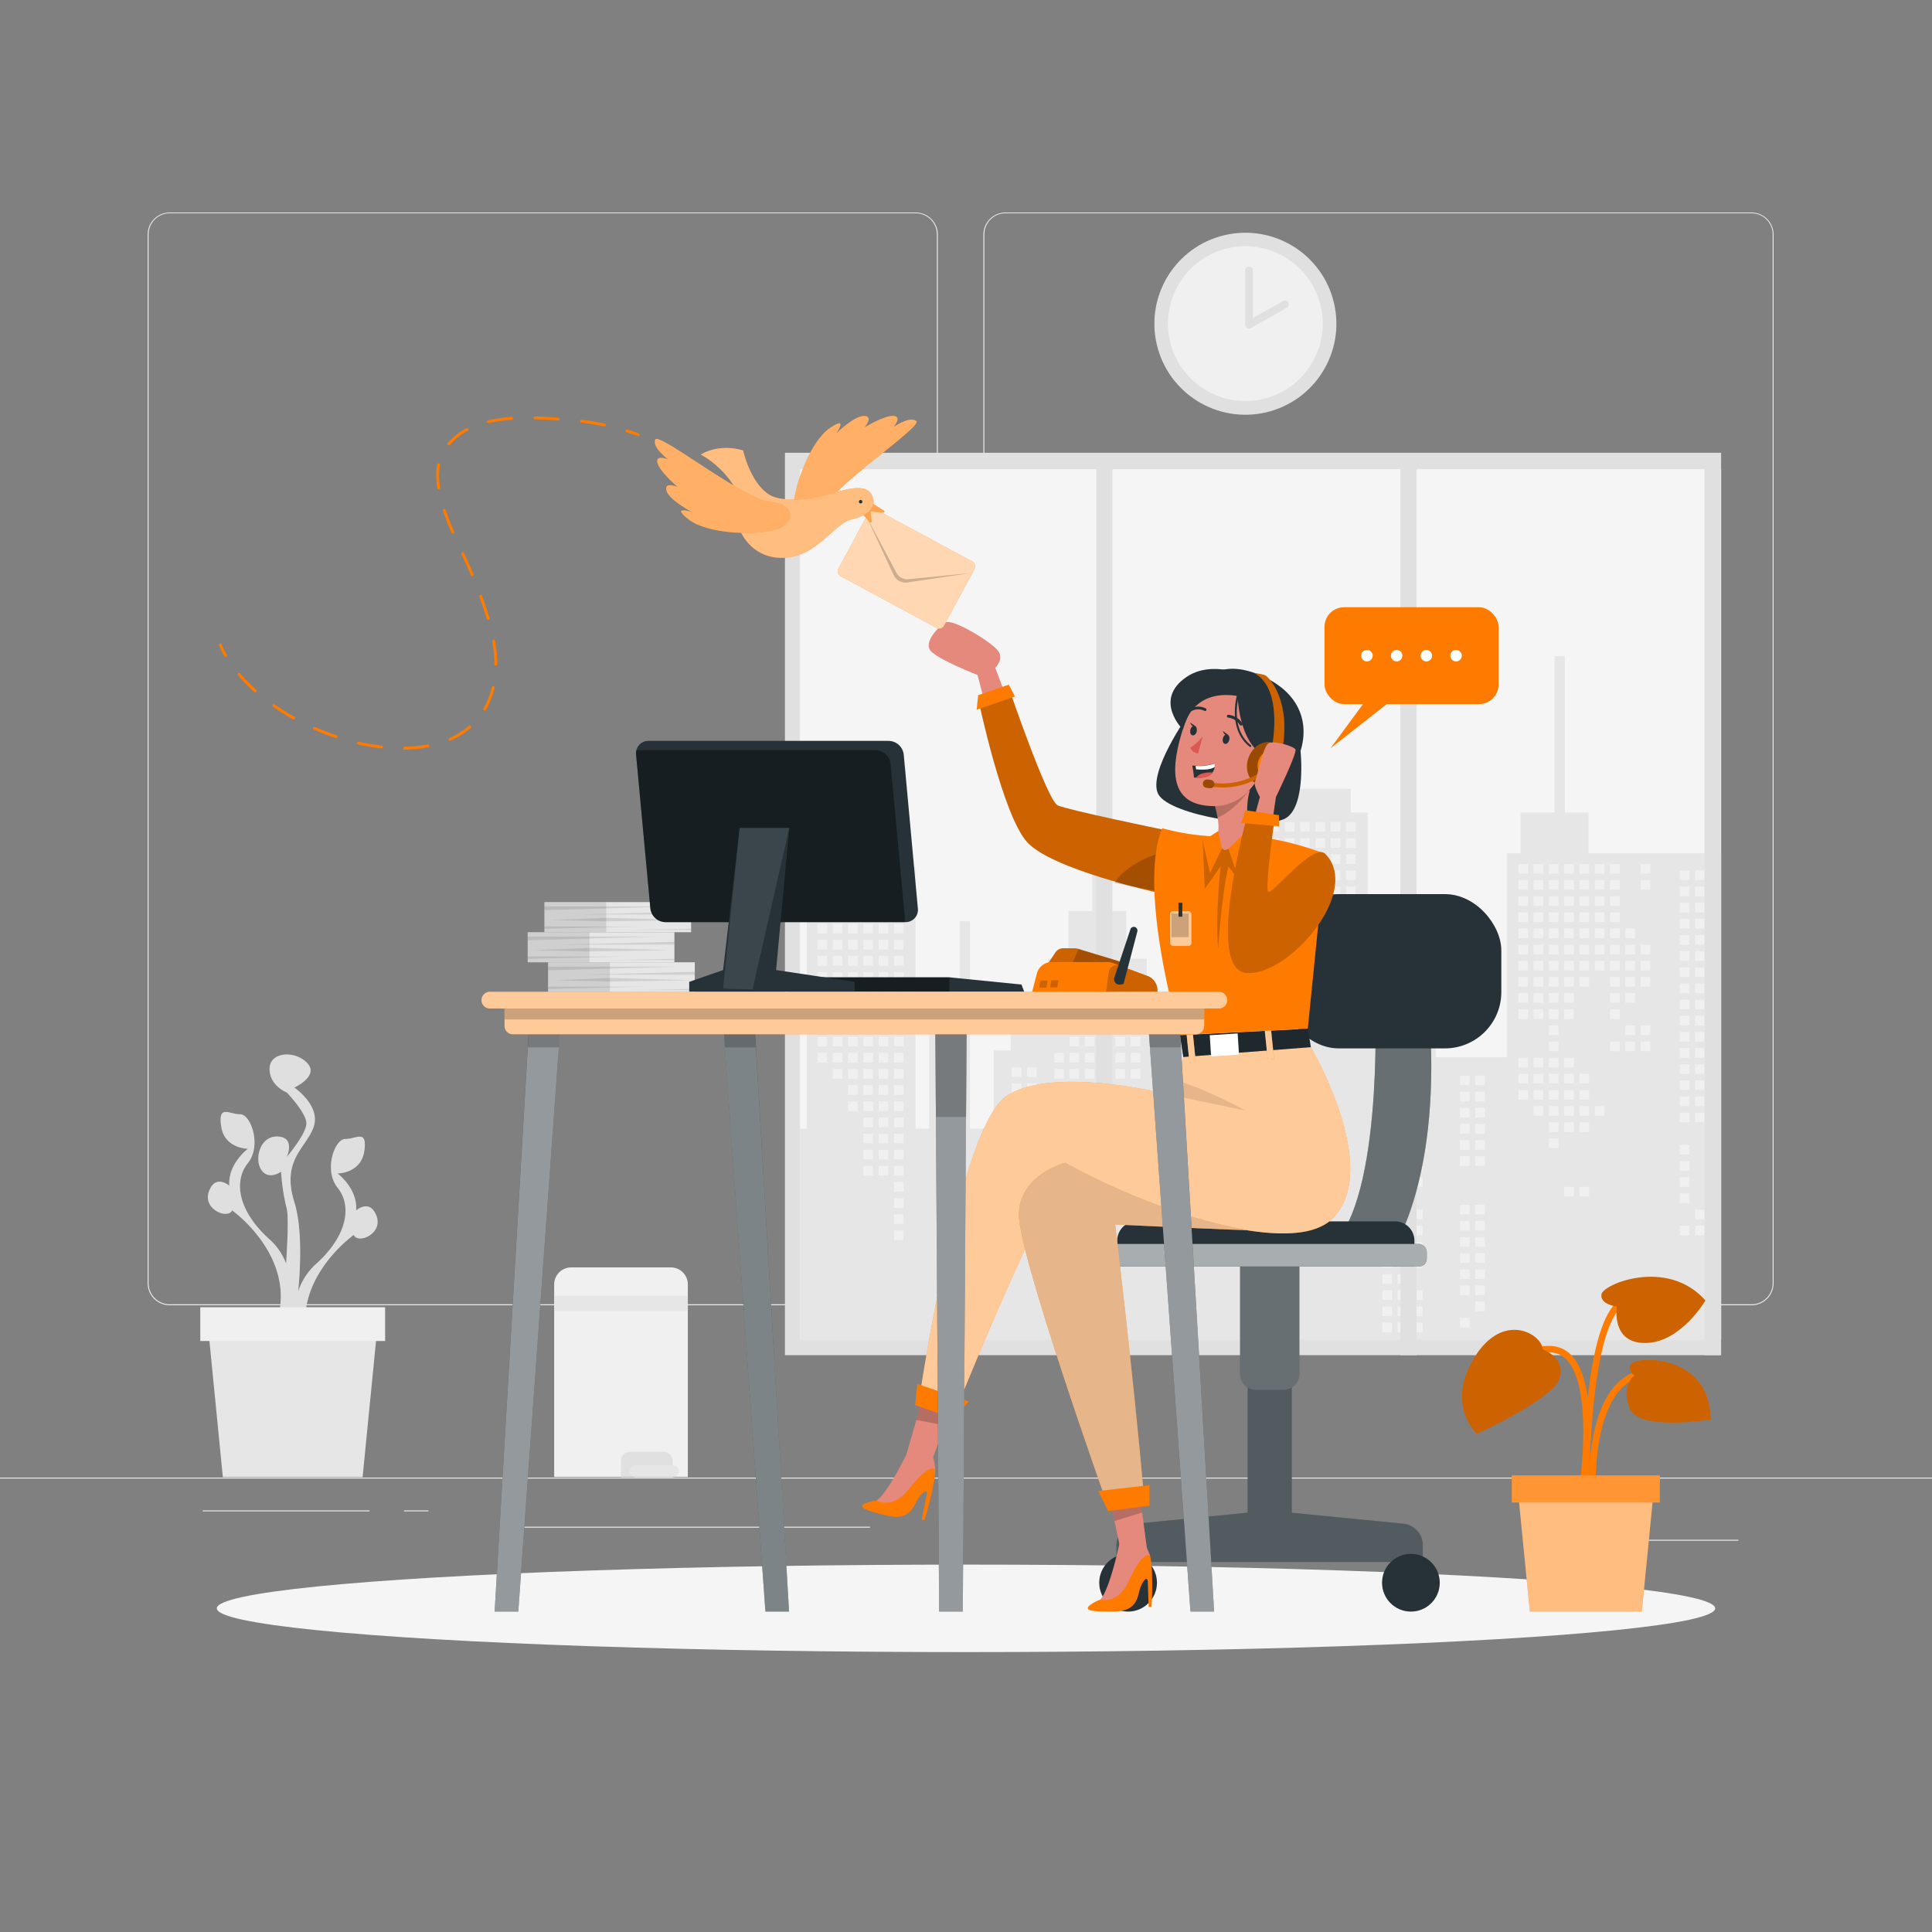 <svg viewBox="0 0 500 500" xmlns="http://www.w3.org/2000/svg"><rect x="0" y="0" width="500" height="500" fill="#808080" stroke="none"/><g id="freepik--background-complete--inject-406"><rect style="fill:#ebebeb" height="0.25" width="500" y="382.4"></rect><rect style="fill:#ebebeb" height="0.25" width="33.12" y="398.49" x="416.78"></rect><rect style="fill:#ebebeb" height="0.25" width="8.69" y="401.21" x="322.53"></rect><rect style="fill:#ebebeb" height="0.25" width="19.19" y="389.21" x="396.59"></rect><rect style="fill:#ebebeb" height="0.25" width="43.19" y="390.89" x="52.46"></rect><rect style="fill:#ebebeb" height="0.25" width="6.33" y="390.89" x="104.56"></rect><rect style="fill:#ebebeb" height="0.25" width="93.68" y="395.11" x="131.47"></rect><path style="fill:#ebebeb" d="M237,337.8H43.91a5.71,5.71,0,0,1-5.7-5.71V60.66A5.71,5.71,0,0,1,43.91,55H237a5.71,5.71,0,0,1,5.71,5.71V332.09A5.71,5.71,0,0,1,237,337.8ZM43.91,55.2a5.46,5.46,0,0,0-5.45,5.46V332.09a5.46,5.46,0,0,0,5.45,5.46H237a5.47,5.47,0,0,0,5.46-5.46V60.66A5.47,5.47,0,0,0,237,55.2Z"></path><path style="fill:#ebebeb" d="M453.31,337.8H260.21a5.72,5.72,0,0,1-5.71-5.71V60.66A5.72,5.72,0,0,1,260.21,55h193.1A5.71,5.71,0,0,1,459,60.66V332.09A5.71,5.71,0,0,1,453.31,337.8ZM260.21,55.2a5.47,5.47,0,0,0-5.46,5.46V332.09a5.47,5.47,0,0,0,5.46,5.46h193.1a5.47,5.47,0,0,0,5.46-5.46V60.66a5.47,5.47,0,0,0-5.46-5.46Z"></path><rect style="fill:#e0e0e0" height="233.54" width="242.28" y="117.18" x="203.14"></rect><rect style="fill:#f5f5f5" height="225.22" width="238.39" y="121.42" x="207.03"></rect><polygon style="fill:#e6e6e6" points="208.79 292.1 208.79 224.35 215.82 224.35 215.82 215.4 231.66 208 231.66 198.84 234.3 198.84 234.3 224.35 236.94 224.35 236.94 292.1 240.46 292.1 240.46 256.9 248.38 256.9 248.38 238.43 251.02 238.43 251.02 292.1 257.17 292.1 257.17 271.86 261.57 271.86 261.57 266.58 271.25 266.58 271.25 248.11 276.53 248.11 276.53 235.79 282.69 235.79 282.69 217.31 285.33 217.31 285.33 235.79 291.49 235.79 291.49 248.11 296.76 248.11 296.76 266.58 306.44 266.58 306.44 271.86 310.84 271.86 310.84 292.1 316.12 292.1 316.12 266.58 325.8 266.58 325.8 210.28 328.44 210.28 328.44 204.12 349.55 204.12 349.55 210.28 353.95 210.28 353.95 250.75 371.55 250.75 371.55 255.14 377.7 255.14 377.7 257.78 371.55 257.78 371.55 273.62 390.02 273.62 390.02 220.83 393.54 220.83 393.54 210.28 402.34 210.28 402.34 169.81 404.98 169.81 404.98 210.28 411.14 210.28 411.14 220.83 445.42 220.83 445.42 346.64 207.03 346.64 207.03 292.1 208.79 292.1"></polygon><rect style="fill:#f0f0f0" height="2.49" width="2.49" y="223.59" x="424.61"></rect><rect style="fill:#f0f0f0" height="2.49" width="2.49" y="227.77" x="424.61"></rect><rect style="fill:#f0f0f0" height="2.49" width="2.49" y="244.49" x="424.61"></rect><rect style="fill:#f0f0f0" height="2.49" width="2.49" y="248.66" x="424.61"></rect><rect style="fill:#f0f0f0" height="2.49" width="2.49" y="252.84" x="424.61"></rect><rect style="fill:#f0f0f0" height="2.49" width="2.49" y="265.38" x="424.61"></rect><rect style="fill:#f0f0f0" height="2.49" width="2.49" y="269.56" x="424.61"></rect><rect style="fill:#f0f0f0" height="2.49" width="2.49" y="240.31" x="420.65"></rect><rect style="fill:#f0f0f0" height="2.49" width="2.49" y="244.49" x="420.65"></rect><rect style="fill:#f0f0f0" height="2.49" width="2.49" y="248.66" x="420.65"></rect><rect style="fill:#f0f0f0" height="2.49" width="2.49" y="252.84" x="420.65"></rect><rect style="fill:#f0f0f0" height="2.49" width="2.49" y="257.02" x="420.65"></rect><rect style="fill:#f0f0f0" height="2.49" width="2.49" y="265.38" x="420.65"></rect><rect style="fill:#f0f0f0" height="2.49" width="2.49" y="269.56" x="420.65"></rect><rect style="fill:#f0f0f0" height="2.49" width="2.49" y="223.59" x="416.69"></rect><rect style="fill:#f0f0f0" height="2.49" width="2.49" y="227.77" x="416.69"></rect><rect style="fill:#f0f0f0" height="2.49" width="2.49" y="231.95" x="416.69"></rect><rect style="fill:#f0f0f0" height="2.49" width="2.49" y="236.13" x="416.69"></rect><rect style="fill:#f0f0f0" height="2.49" width="2.49" y="240.31" x="416.69"></rect><rect style="fill:#f0f0f0" height="2.49" width="2.49" y="244.49" x="416.69"></rect><rect style="fill:#f0f0f0" height="2.49" width="2.49" y="248.66" x="416.69"></rect><rect style="fill:#f0f0f0" height="2.49" width="2.49" y="252.84" x="416.69"></rect><rect style="fill:#f0f0f0" height="2.49" width="2.49" y="257.02" x="416.69"></rect><rect style="fill:#f0f0f0" height="2.49" width="2.49" y="261.2" x="416.69"></rect><rect style="fill:#f0f0f0" height="2.49" width="2.49" y="269.56" x="416.69"></rect><rect style="fill:#f0f0f0" height="2.49" width="2.49" y="223.59" x="412.73"></rect><rect style="fill:#f0f0f0" height="2.49" width="2.49" y="227.77" x="412.73"></rect><rect style="fill:#f0f0f0" height="2.49" width="2.49" y="231.95" x="412.73"></rect><rect style="fill:#f0f0f0" height="2.49" width="2.49" y="236.13" x="412.73"></rect><rect style="fill:#f0f0f0" height="2.49" width="2.49" y="240.31" x="412.73"></rect><rect style="fill:#f0f0f0" height="2.49" width="2.49" y="244.49" x="412.73"></rect><rect style="fill:#f0f0f0" height="2.49" width="2.49" y="248.66" x="412.73"></rect><rect style="fill:#f0f0f0" height="2.49" width="2.49" y="286.28" x="412.73"></rect><rect style="fill:#f0f0f0" height="2.49" width="2.49" y="223.59" x="408.77"></rect><rect style="fill:#f0f0f0" height="2.49" width="2.49" y="227.77" x="408.77"></rect><rect style="fill:#f0f0f0" height="2.49" width="2.49" y="231.95" x="408.77"></rect><rect style="fill:#f0f0f0" height="2.49" width="2.49" y="236.13" x="408.77"></rect><rect style="fill:#f0f0f0" height="2.49" width="2.49" y="240.31" x="408.77"></rect><rect style="fill:#f0f0f0" height="2.49" width="2.49" y="244.49" x="408.77"></rect><rect style="fill:#f0f0f0" height="2.49" width="2.49" y="248.66" x="408.77"></rect><rect style="fill:#f0f0f0" height="2.49" width="2.49" y="252.84" x="408.77"></rect><rect style="fill:#f0f0f0" height="2.49" width="2.49" y="277.92" x="408.77"></rect><rect style="fill:#f0f0f0" height="2.49" width="2.49" y="282.1" x="408.77"></rect><rect style="fill:#f0f0f0" height="2.49" width="2.49" y="286.28" x="408.77"></rect><rect style="fill:#f0f0f0" height="2.49" width="2.49" y="290.45" x="408.77"></rect><rect style="fill:#f0f0f0" height="2.49" width="2.49" y="307.17" x="408.77"></rect><rect style="fill:#f0f0f0" height="2.49" width="2.49" y="223.59" x="404.81"></rect><rect style="fill:#f0f0f0" height="2.49" width="2.49" y="227.77" x="404.81"></rect><rect style="fill:#f0f0f0" height="2.49" width="2.49" y="231.95" x="404.81"></rect><rect style="fill:#f0f0f0" height="2.49" width="2.49" y="236.13" x="404.81"></rect><rect style="fill:#f0f0f0" height="2.49" width="2.49" y="240.31" x="404.81"></rect><rect style="fill:#f0f0f0" height="2.49" width="2.49" y="244.49" x="404.81"></rect><rect style="fill:#f0f0f0" height="2.49" width="2.49" y="248.66" x="404.81"></rect><rect style="fill:#f0f0f0" height="2.49" width="2.49" y="252.84" x="404.81"></rect><rect style="fill:#f0f0f0" height="2.49" width="2.49" y="257.02" x="404.81"></rect><rect style="fill:#f0f0f0" height="2.49" width="2.49" y="261.2" x="404.81"></rect><rect style="fill:#f0f0f0" height="2.49" width="2.49" y="273.74" x="404.81"></rect><rect style="fill:#f0f0f0" height="2.49" width="2.49" y="277.92" x="404.81"></rect><rect style="fill:#f0f0f0" height="2.49" width="2.49" y="282.1" x="404.81"></rect><rect style="fill:#f0f0f0" height="2.49" width="2.49" y="286.28" x="404.81"></rect><rect style="fill:#f0f0f0" height="2.49" width="2.49" y="290.45" x="404.81"></rect><rect style="fill:#f0f0f0" height="2.49" width="2.49" y="307.17" x="404.81"></rect><rect style="fill:#f0f0f0" height="2.49" width="2.49" y="223.59" x="400.85"></rect><rect style="fill:#f0f0f0" height="2.49" width="2.49" y="227.77" x="400.85"></rect><rect style="fill:#f0f0f0" height="2.49" width="2.49" y="231.95" x="400.85"></rect><rect style="fill:#f0f0f0" height="2.49" width="2.49" y="236.13" x="400.85"></rect><rect style="fill:#f0f0f0" height="2.49" width="2.49" y="240.31" x="400.85"></rect><rect style="fill:#f0f0f0" height="2.49" width="2.49" y="244.49" x="400.85"></rect><rect style="fill:#f0f0f0" height="2.49" width="2.49" y="248.66" x="400.85"></rect><rect style="fill:#f0f0f0" height="2.49" width="2.49" y="252.84" x="400.85"></rect><rect style="fill:#f0f0f0" height="2.49" width="2.49" y="257.02" x="400.85"></rect><rect style="fill:#f0f0f0" height="2.49" width="2.49" y="261.2" x="400.85"></rect><rect style="fill:#f0f0f0" height="2.49" width="2.49" y="265.38" x="400.85"></rect><rect style="fill:#f0f0f0" height="2.49" width="2.49" y="269.56" x="400.85"></rect><rect style="fill:#f0f0f0" height="2.49" width="2.49" y="273.74" x="400.85"></rect><rect style="fill:#f0f0f0" height="2.49" width="2.49" y="277.92" x="400.85"></rect><rect style="fill:#f0f0f0" height="2.49" width="2.49" y="282.1" x="400.85"></rect><rect style="fill:#f0f0f0" height="2.49" width="2.49" y="286.28" x="400.85"></rect><rect style="fill:#f0f0f0" height="2.49" width="2.49" y="290.45" x="400.85"></rect><rect style="fill:#f0f0f0" height="2.49" width="2.49" y="294.63" x="400.85"></rect><rect style="fill:#f0f0f0" height="2.49" width="2.49" y="223.59" x="396.89"></rect><rect style="fill:#f0f0f0" height="2.49" width="2.49" y="227.77" x="396.89"></rect><rect style="fill:#f0f0f0" height="2.49" width="2.49" y="231.95" x="396.89"></rect><rect style="fill:#f0f0f0" height="2.49" width="2.49" y="236.13" x="396.89"></rect><rect style="fill:#f0f0f0" height="2.49" width="2.49" y="240.31" x="396.89"></rect><rect style="fill:#f0f0f0" height="2.49" width="2.49" y="244.49" x="396.89"></rect><rect style="fill:#f0f0f0" height="2.49" width="2.49" y="248.66" x="396.89"></rect><rect style="fill:#f0f0f0" height="2.49" width="2.49" y="252.84" x="396.89"></rect><rect style="fill:#f0f0f0" height="2.49" width="2.49" y="257.02" x="396.89"></rect><rect style="fill:#f0f0f0" height="2.49" width="2.49" y="261.2" x="396.89"></rect><rect style="fill:#f0f0f0" height="2.49" width="2.49" y="273.74" x="396.89"></rect><rect style="fill:#f0f0f0" height="2.49" width="2.49" y="277.92" x="396.89"></rect><rect style="fill:#f0f0f0" height="2.49" width="2.49" y="282.1" x="396.89"></rect><rect style="fill:#f0f0f0" height="2.49" width="2.49" y="286.28" x="396.89"></rect><rect style="fill:#f0f0f0" height="2.49" width="2.49" y="223.59" x="392.94"></rect><rect style="fill:#f0f0f0" height="2.49" width="2.49" y="227.77" x="392.94"></rect><rect style="fill:#f0f0f0" height="2.49" width="2.49" y="231.95" x="392.94"></rect><rect style="fill:#f0f0f0" height="2.49" width="2.49" y="236.13" x="392.94"></rect><rect style="fill:#f0f0f0" height="2.49" width="2.49" y="240.31" x="392.94"></rect><rect style="fill:#f0f0f0" height="2.49" width="2.49" y="244.49" x="392.94"></rect><rect style="fill:#f0f0f0" height="2.49" width="2.49" y="248.66" x="392.94"></rect><rect style="fill:#f0f0f0" height="2.49" width="2.49" y="252.84" x="392.94"></rect><rect style="fill:#f0f0f0" height="2.49" width="2.49" y="257.02" x="392.94"></rect><rect style="fill:#f0f0f0" height="2.49" width="2.49" y="261.2" x="392.94"></rect><rect style="fill:#f0f0f0" height="2.49" width="2.49" y="273.74" x="392.94"></rect><rect style="fill:#f0f0f0" height="2.49" width="2.49" y="277.92" x="392.94"></rect><rect style="fill:#f0f0f0" height="2.49" width="2.49" y="282.1" x="392.94"></rect><rect style="fill:#f0f0f0" height="2.49" width="2.49" y="212.74" x="348.36"></rect><rect style="fill:#f0f0f0" height="2.49" width="2.49" y="216.92" x="348.36"></rect><rect style="fill:#f0f0f0" height="2.49" width="2.49" y="221.1" x="348.36"></rect><rect style="fill:#f0f0f0" height="2.49" width="2.49" y="225.28" x="348.36"></rect><rect style="fill:#f0f0f0" height="2.49" width="2.49" y="229.46" x="348.36"></rect><rect style="fill:#f0f0f0" height="2.49" width="2.49" y="233.64" x="348.36"></rect><rect style="fill:#f0f0f0" height="2.49" width="2.49" y="237.81" x="348.36"></rect><rect style="fill:#f0f0f0" height="2.49" width="2.49" y="241.99" x="348.36"></rect><rect style="fill:#f0f0f0" height="2.49" width="2.49" y="254.53" x="348.36"></rect><rect style="fill:#f0f0f0" height="2.49" width="2.49" y="258.71" x="348.36"></rect><rect style="fill:#f0f0f0" height="2.49" width="2.49" y="212.74" x="344.4"></rect><rect style="fill:#f0f0f0" height="2.49" width="2.49" y="216.92" x="344.4"></rect><rect style="fill:#f0f0f0" height="2.49" width="2.49" y="221.1" x="344.4"></rect><rect style="fill:#f0f0f0" height="2.49" width="2.49" y="225.28" x="344.4"></rect><rect style="fill:#f0f0f0" height="2.49" width="2.49" y="229.46" x="344.4"></rect><rect style="fill:#f0f0f0" height="2.49" width="2.49" y="233.64" x="344.4"></rect><rect style="fill:#f0f0f0" height="2.49" width="2.49" y="237.81" x="344.4"></rect><rect style="fill:#f0f0f0" height="2.49" width="2.49" y="241.99" x="344.4"></rect><rect style="fill:#f0f0f0" height="2.49" width="2.49" y="258.71" x="344.4"></rect><rect style="fill:#f0f0f0" height="2.49" width="2.49" y="212.74" x="340.44"></rect><rect style="fill:#f0f0f0" height="2.49" width="2.49" y="216.92" x="340.44"></rect><rect style="fill:#f0f0f0" height="2.49" width="2.49" y="221.1" x="340.44"></rect><rect style="fill:#f0f0f0" height="2.49" width="2.49" y="225.28" x="340.44"></rect><rect style="fill:#f0f0f0" height="2.49" width="2.49" y="229.46" x="340.44"></rect><rect style="fill:#f0f0f0" height="2.49" width="2.49" y="233.64" x="340.44"></rect><rect style="fill:#f0f0f0" height="2.49" width="2.49" y="237.81" x="340.44"></rect><rect style="fill:#f0f0f0" height="2.49" width="2.49" y="241.99" x="340.44"></rect><rect style="fill:#f0f0f0" height="2.49" width="2.49" y="212.74" x="336.48"></rect><rect style="fill:#f0f0f0" height="2.49" width="2.49" y="216.92" x="336.48"></rect><rect style="fill:#f0f0f0" height="2.49" width="2.49" y="221.1" x="336.48"></rect><rect style="fill:#f0f0f0" height="2.49" width="2.49" y="225.28" x="336.48"></rect><rect style="fill:#f0f0f0" height="2.49" width="2.49" y="229.46" x="336.48"></rect><rect style="fill:#f0f0f0" height="2.49" width="2.49" y="233.64" x="336.48"></rect><rect style="fill:#f0f0f0" height="2.49" width="2.49" y="241.99" x="336.48"></rect><rect style="fill:#f0f0f0" height="2.49" width="2.49" y="246.17" x="336.48"></rect><rect style="fill:#f0f0f0" height="2.49" width="2.49" y="258.71" x="336.48"></rect><rect style="fill:#f0f0f0" height="2.49" width="2.49" y="262.89" x="336.48"></rect><rect style="fill:#f0f0f0" height="2.49" width="2.49" y="267.07" x="336.48"></rect><rect style="fill:#f0f0f0" height="2.49" width="2.49" y="271.25" x="336.48"></rect><rect style="fill:#f0f0f0" height="2.49" width="2.49" y="275.43" x="336.48"></rect><rect style="fill:#f0f0f0" height="2.49" width="2.49" y="279.6" x="336.48"></rect><rect style="fill:#f0f0f0" height="2.49" width="2.49" y="283.78" x="336.48"></rect><rect style="fill:#f0f0f0" height="2.49" width="2.49" y="212.74" x="332.52"></rect><rect style="fill:#f0f0f0" height="2.49" width="2.49" y="216.92" x="332.52"></rect><rect style="fill:#f0f0f0" height="2.49" width="2.49" y="221.1" x="332.52"></rect><rect style="fill:#f0f0f0" height="2.49" width="2.49" y="225.28" x="332.52"></rect><rect style="fill:#f0f0f0" height="2.49" width="2.49" y="229.46" x="332.52"></rect><rect style="fill:#f0f0f0" height="2.49" width="2.49" y="233.64" x="332.52"></rect><rect style="fill:#f0f0f0" height="2.49" width="2.49" y="246.17" x="332.52"></rect><rect style="fill:#f0f0f0" height="2.49" width="2.49" y="250.35" x="332.52"></rect><rect style="fill:#f0f0f0" height="2.49" width="2.49" y="254.53" x="332.52"></rect><rect style="fill:#f0f0f0" height="2.49" width="2.49" y="258.71" x="332.52"></rect><rect style="fill:#f0f0f0" height="2.49" width="2.49" y="262.89" x="332.52"></rect><rect style="fill:#f0f0f0" height="2.49" width="2.49" y="267.07" x="332.52"></rect><rect style="fill:#f0f0f0" height="2.49" width="2.49" y="271.25" x="332.52"></rect><rect style="fill:#f0f0f0" height="2.49" width="2.49" y="275.43" x="332.52"></rect><rect style="fill:#f0f0f0" height="2.49" width="2.49" y="279.6" x="332.52"></rect><rect style="fill:#f0f0f0" height="2.49" width="2.49" y="283.78" x="332.52"></rect><rect style="fill:#f0f0f0" height="2.49" width="2.49" y="287.96" x="332.52"></rect><rect style="fill:#f0f0f0" height="2.49" width="2.49" y="296.32" x="332.52"></rect><rect style="fill:#f0f0f0" height="2.49" width="2.49" y="212.74" x="328.56"></rect><rect style="fill:#f0f0f0" height="2.49" width="2.49" y="216.92" x="328.56"></rect><rect style="fill:#f0f0f0" height="2.49" width="2.49" y="221.1" x="328.56"></rect><rect style="fill:#f0f0f0" height="2.49" width="2.49" y="225.28" x="328.56"></rect><rect style="fill:#f0f0f0" height="2.49" width="2.49" y="229.46" x="328.56"></rect><rect style="fill:#f0f0f0" height="2.49" width="2.49" y="233.64" x="328.56"></rect><rect style="fill:#f0f0f0" height="2.49" width="2.49" y="246.17" x="328.56"></rect><rect style="fill:#f0f0f0" height="2.49" width="2.49" y="250.35" x="328.56"></rect><rect style="fill:#f0f0f0" height="2.49" width="2.49" y="254.53" x="328.56"></rect><rect style="fill:#f0f0f0" height="2.49" width="2.49" y="258.71" x="328.56"></rect><rect style="fill:#f0f0f0" height="2.49" width="2.49" y="271.25" x="328.56"></rect><rect style="fill:#f0f0f0" height="2.49" width="2.49" y="275.43" x="328.56"></rect><rect style="fill:#f0f0f0" height="2.49" width="2.49" y="279.6" x="328.56"></rect><rect style="fill:#f0f0f0" height="2.49" width="2.49" y="283.78" x="328.56"></rect><rect style="fill:#f0f0f0" height="2.49" width="2.49" y="287.96" x="328.56"></rect><rect style="fill:#f0f0f0" height="2.49" width="2.49" y="296.32" x="328.56"></rect><rect style="fill:#f0f0f0" height="2.49" width="2.49" y="300.5" x="328.56"></rect><rect style="fill:#f0f0f0" height="2.49" width="2.49" y="251.6" x="292.64"></rect><rect style="fill:#f0f0f0" height="2.49" width="2.49" y="255.78" x="292.64"></rect><rect style="fill:#f0f0f0" height="2.49" width="2.49" y="259.96" x="292.64"></rect><rect style="fill:#f0f0f0" height="2.49" width="2.49" y="264.13" x="292.64"></rect><rect style="fill:#f0f0f0" height="2.49" width="2.49" y="268.31" x="292.64"></rect><rect style="fill:#f0f0f0" height="2.49" width="2.49" y="272.49" x="292.64"></rect><rect style="fill:#f0f0f0" height="2.49" width="2.49" y="276.67" x="292.64"></rect><rect style="fill:#f0f0f0" height="2.49" width="2.49" y="289.21" x="292.64"></rect><rect style="fill:#f0f0f0" height="2.49" width="2.49" y="293.39" x="292.64"></rect><rect style="fill:#f0f0f0" height="2.49" width="2.49" y="297.57" x="292.64"></rect><rect style="fill:#f0f0f0" height="2.49" width="2.49" y="251.6" x="288.68"></rect><rect style="fill:#f0f0f0" height="2.49" width="2.49" y="255.78" x="288.68"></rect><rect style="fill:#f0f0f0" height="2.49" width="2.49" y="259.96" x="288.68"></rect><rect style="fill:#f0f0f0" height="2.49" width="2.49" y="264.13" x="288.68"></rect><rect style="fill:#f0f0f0" height="2.49" width="2.49" y="268.31" x="288.68"></rect><rect style="fill:#f0f0f0" height="2.49" width="2.49" y="272.49" x="288.68"></rect><rect style="fill:#f0f0f0" height="2.49" width="2.49" y="276.67" x="288.68"></rect><rect style="fill:#f0f0f0" height="2.49" width="2.49" y="251.6" x="284.72"></rect><rect style="fill:#f0f0f0" height="2.49" width="2.49" y="255.78" x="284.72"></rect><rect style="fill:#f0f0f0" height="2.49" width="2.49" y="259.96" x="284.72"></rect><rect style="fill:#f0f0f0" height="2.49" width="2.49" y="264.13" x="284.72"></rect><rect style="fill:#f0f0f0" height="2.49" width="2.49" y="268.31" x="284.72"></rect><rect style="fill:#f0f0f0" height="2.49" width="2.49" y="272.49" x="284.72"></rect><rect style="fill:#f0f0f0" height="2.49" width="2.49" y="276.67" x="284.72"></rect><rect style="fill:#f0f0f0" height="2.49" width="2.49" y="251.6" x="280.76"></rect><rect style="fill:#f0f0f0" height="2.49" width="2.49" y="255.78" x="280.76"></rect><rect style="fill:#f0f0f0" height="2.49" width="2.49" y="259.96" x="280.76"></rect><rect style="fill:#f0f0f0" height="2.49" width="2.49" y="264.13" x="280.76"></rect><rect style="fill:#f0f0f0" height="2.49" width="2.49" y="268.31" x="280.76"></rect><rect style="fill:#f0f0f0" height="2.49" width="2.49" y="272.49" x="280.76"></rect><rect style="fill:#f0f0f0" height="2.49" width="2.49" y="276.67" x="280.76"></rect><rect style="fill:#f0f0f0" height="2.49" width="2.49" y="280.85" x="280.76"></rect><rect style="fill:#f0f0f0" height="2.49" width="2.49" y="285.03" x="280.76"></rect><rect style="fill:#f0f0f0" height="2.49" width="2.49" y="289.21" x="280.76"></rect><rect style="fill:#f0f0f0" height="2.49" width="2.49" y="293.39" x="280.76"></rect><rect style="fill:#f0f0f0" height="2.49" width="2.49" y="251.6" x="276.8"></rect><rect style="fill:#f0f0f0" height="2.49" width="2.49" y="255.78" x="276.8"></rect><rect style="fill:#f0f0f0" height="2.49" width="2.49" y="259.96" x="276.8"></rect><rect style="fill:#f0f0f0" height="2.49" width="2.49" y="264.13" x="276.8"></rect><rect style="fill:#f0f0f0" height="2.49" width="2.49" y="268.31" x="276.8"></rect><rect style="fill:#f0f0f0" height="2.49" width="2.49" y="272.49" x="276.8"></rect><rect style="fill:#f0f0f0" height="2.49" width="2.49" y="276.67" x="276.8"></rect><rect style="fill:#f0f0f0" height="2.49" width="2.49" y="280.85" x="276.8"></rect><rect style="fill:#f0f0f0" height="2.49" width="2.49" y="285.03" x="276.8"></rect><rect style="fill:#f0f0f0" height="2.49" width="2.49" y="289.21" x="276.8"></rect><rect style="fill:#f0f0f0" height="2.49" width="2.49" y="293.39" x="276.8"></rect><rect style="fill:#f0f0f0" height="2.49" width="2.49" y="297.57" x="276.8"></rect><rect style="fill:#f0f0f0" height="2.49" width="2.49" y="310.1" x="276.8"></rect><rect style="fill:#f0f0f0" height="2.49" width="2.49" y="314.28" x="276.8"></rect><rect style="fill:#f0f0f0" height="2.49" width="2.49" y="251.6" x="272.84"></rect><rect style="fill:#f0f0f0" height="2.49" width="2.49" y="255.78" x="272.84"></rect><rect style="fill:#f0f0f0" height="2.49" width="2.49" y="259.96" x="272.84"></rect><rect style="fill:#f0f0f0" height="2.49" width="2.49" y="272.49" x="272.84"></rect><rect style="fill:#f0f0f0" height="2.49" width="2.49" y="276.67" x="272.84"></rect><rect style="fill:#f0f0f0" height="2.49" width="2.49" y="280.85" x="272.84"></rect><rect style="fill:#f0f0f0" height="2.49" width="2.49" y="285.03" x="272.84"></rect><rect style="fill:#f0f0f0" height="2.49" width="2.49" y="289.21" x="272.84"></rect><rect style="fill:#f0f0f0" height="2.49" width="2.49" y="293.39" x="272.84"></rect><rect style="fill:#f0f0f0" height="2.49" width="2.49" y="297.57" x="272.84"></rect><rect style="fill:#f0f0f0" height="2.49" width="2.49" y="310.1" x="272.84"></rect><rect style="fill:#f0f0f0" height="2.49" width="2.49" y="314.28" x="272.84"></rect><rect style="fill:#f0f0f0" height="2.49" width="2.49" y="318.46" x="272.84"></rect><rect style="fill:#f0f0f0" height="2.49" width="2.49" y="226.52" x="231.35"></rect><rect style="fill:#f0f0f0" height="2.49" width="2.49" y="230.7" x="231.35"></rect><rect style="fill:#f0f0f0" height="2.49" width="2.49" y="234.88" x="231.35"></rect><rect style="fill:#f0f0f0" height="2.49" width="2.49" y="239.06" x="231.35"></rect><rect style="fill:#f0f0f0" height="2.49" width="2.49" y="243.24" x="231.35"></rect><rect style="fill:#f0f0f0" height="2.49" width="2.49" y="247.42" x="231.35"></rect><rect style="fill:#f0f0f0" height="2.49" width="2.49" y="251.6" x="231.35"></rect><rect style="fill:#f0f0f0" height="2.49" width="2.49" y="255.78" x="231.35"></rect><rect style="fill:#f0f0f0" height="2.49" width="2.49" y="259.96" x="231.35"></rect><rect style="fill:#f0f0f0" height="2.49" width="2.49" y="264.13" x="231.35"></rect><rect style="fill:#f0f0f0" height="2.49" width="2.49" y="268.31" x="231.35"></rect><rect style="fill:#f0f0f0" height="2.49" width="2.49" y="272.49" x="231.35"></rect><rect style="fill:#f0f0f0" height="2.49" width="2.49" y="276.67" x="231.35"></rect><rect style="fill:#f0f0f0" height="2.49" width="2.49" y="280.85" x="231.35"></rect><rect style="fill:#f0f0f0" height="2.49" width="2.49" y="285.03" x="231.35"></rect><rect style="fill:#f0f0f0" height="2.49" width="2.49" y="289.21" x="231.35"></rect><rect style="fill:#f0f0f0" height="2.49" width="2.49" y="293.39" x="231.35"></rect><rect style="fill:#f0f0f0" height="2.49" width="2.49" y="297.57" x="231.35"></rect><rect style="fill:#f0f0f0" height="2.49" width="2.49" y="301.75" x="231.35"></rect><rect style="fill:#f0f0f0" height="2.49" width="2.49" y="305.92" x="231.35"></rect><rect style="fill:#f0f0f0" height="2.49" width="2.49" y="310.1" x="231.35"></rect><rect style="fill:#f0f0f0" height="2.49" width="2.49" y="314.28" x="231.35"></rect><rect style="fill:#f0f0f0" height="2.49" width="2.49" y="318.46" x="231.35"></rect><rect style="fill:#f0f0f0" height="2.49" width="2.49" y="226.52" x="227.39"></rect><rect style="fill:#f0f0f0" height="2.49" width="2.49" y="230.7" x="227.39"></rect><rect style="fill:#f0f0f0" height="2.49" width="2.49" y="234.88" x="227.39"></rect><rect style="fill:#f0f0f0" height="2.49" width="2.49" y="239.06" x="227.39"></rect><rect style="fill:#f0f0f0" height="2.49" width="2.49" y="243.24" x="227.39"></rect><rect style="fill:#f0f0f0" height="2.49" width="2.49" y="247.42" x="227.39"></rect><rect style="fill:#f0f0f0" height="2.49" width="2.49" y="251.6" x="227.39"></rect><rect style="fill:#f0f0f0" height="2.49" width="2.49" y="255.78" x="227.39"></rect><rect style="fill:#f0f0f0" height="2.49" width="2.49" y="259.96" x="227.39"></rect><rect style="fill:#f0f0f0" height="2.49" width="2.49" y="264.13" x="227.39"></rect><rect style="fill:#f0f0f0" height="2.49" width="2.49" y="268.31" x="227.39"></rect><rect style="fill:#f0f0f0" height="2.49" width="2.49" y="272.49" x="227.39"></rect><rect style="fill:#f0f0f0" height="2.49" width="2.49" y="276.67" x="227.39"></rect><rect style="fill:#f0f0f0" height="2.49" width="2.49" y="280.85" x="227.39"></rect><rect style="fill:#f0f0f0" height="2.49" width="2.49" y="285.03" x="227.39"></rect><rect style="fill:#f0f0f0" height="2.49" width="2.49" y="289.21" x="227.39"></rect><rect style="fill:#f0f0f0" height="2.49" width="2.49" y="293.39" x="227.39"></rect><rect style="fill:#f0f0f0" height="2.49" width="2.49" y="297.57" x="227.39"></rect><rect style="fill:#f0f0f0" height="2.49" width="2.49" y="301.75" x="227.39"></rect><rect style="fill:#f0f0f0" height="2.49" width="2.49" y="226.52" x="223.43"></rect><rect style="fill:#f0f0f0" height="2.49" width="2.49" y="230.7" x="223.43"></rect><rect style="fill:#f0f0f0" height="2.49" width="2.49" y="234.88" x="223.43"></rect><rect style="fill:#f0f0f0" height="2.49" width="2.49" y="239.06" x="223.43"></rect><rect style="fill:#f0f0f0" height="2.49" width="2.49" y="243.24" x="223.43"></rect><rect style="fill:#f0f0f0" height="2.49" width="2.49" y="247.42" x="223.43"></rect><rect style="fill:#f0f0f0" height="2.49" width="2.49" y="251.6" x="223.43"></rect><rect style="fill:#f0f0f0" height="2.49" width="2.49" y="255.78" x="223.43"></rect><rect style="fill:#f0f0f0" height="2.49" width="2.49" y="259.96" x="223.43"></rect><rect style="fill:#f0f0f0" height="2.49" width="2.49" y="264.13" x="223.43"></rect><rect style="fill:#f0f0f0" height="2.49" width="2.49" y="268.31" x="223.43"></rect><rect style="fill:#f0f0f0" height="2.49" width="2.49" y="272.49" x="223.43"></rect><rect style="fill:#f0f0f0" height="2.49" width="2.49" y="276.67" x="223.43"></rect><rect style="fill:#f0f0f0" height="2.49" width="2.49" y="280.85" x="223.43"></rect><rect style="fill:#f0f0f0" height="2.49" width="2.49" y="285.03" x="223.43"></rect><rect style="fill:#f0f0f0" height="2.49" width="2.49" y="289.21" x="223.43"></rect><rect style="fill:#f0f0f0" height="2.49" width="2.49" y="293.39" x="223.43"></rect><rect style="fill:#f0f0f0" height="2.49" width="2.49" y="297.57" x="223.43"></rect><rect style="fill:#f0f0f0" height="2.49" width="2.49" y="301.75" x="223.43"></rect><rect style="fill:#f0f0f0" height="2.49" width="2.49" y="226.52" x="219.47"></rect><rect style="fill:#f0f0f0" height="2.49" width="2.49" y="230.7" x="219.47"></rect><rect style="fill:#f0f0f0" height="2.49" width="2.49" y="234.88" x="219.47"></rect><rect style="fill:#f0f0f0" height="2.49" width="2.49" y="239.06" x="219.47"></rect><rect style="fill:#f0f0f0" height="2.49" width="2.49" y="243.24" x="219.47"></rect><rect style="fill:#f0f0f0" height="2.49" width="2.49" y="247.42" x="219.47"></rect><rect style="fill:#f0f0f0" height="2.49" width="2.49" y="251.6" x="219.47"></rect><rect style="fill:#f0f0f0" height="2.49" width="2.49" y="255.78" x="219.47"></rect><rect style="fill:#f0f0f0" height="2.49" width="2.49" y="259.96" x="219.47"></rect><rect style="fill:#f0f0f0" height="2.49" width="2.49" y="264.13" x="219.47"></rect><rect style="fill:#f0f0f0" height="2.49" width="2.49" y="268.31" x="219.47"></rect><rect style="fill:#f0f0f0" height="2.49" width="2.49" y="272.49" x="219.47"></rect><rect style="fill:#f0f0f0" height="2.49" width="2.49" y="276.67" x="219.47"></rect><rect style="fill:#f0f0f0" height="2.49" width="2.49" y="280.85" x="219.47"></rect><rect style="fill:#f0f0f0" height="2.49" width="2.49" y="285.03" x="219.47"></rect><rect style="fill:#f0f0f0" height="2.49" width="2.49" y="226.52" x="215.51"></rect><rect style="fill:#f0f0f0" height="2.49" width="2.49" y="230.7" x="215.51"></rect><rect style="fill:#f0f0f0" height="2.49" width="2.49" y="234.88" x="215.51"></rect><rect style="fill:#f0f0f0" height="2.49" width="2.49" y="239.06" x="215.51"></rect><rect style="fill:#f0f0f0" height="2.49" width="2.49" y="243.24" x="215.51"></rect><rect style="fill:#f0f0f0" height="2.49" width="2.49" y="247.42" x="215.51"></rect><rect style="fill:#f0f0f0" height="2.49" width="2.49" y="251.6" x="215.51"></rect><rect style="fill:#f0f0f0" height="2.49" width="2.49" y="255.78" x="215.51"></rect><rect style="fill:#f0f0f0" height="2.49" width="2.49" y="259.96" x="215.51"></rect><rect style="fill:#f0f0f0" height="2.49" width="2.49" y="264.13" x="215.51"></rect><rect style="fill:#f0f0f0" height="2.49" width="2.49" y="268.31" x="215.51"></rect><rect style="fill:#f0f0f0" height="2.49" width="2.49" y="272.49" x="215.51"></rect><rect style="fill:#f0f0f0" height="2.49" width="2.49" y="276.67" x="215.51"></rect><rect style="fill:#f0f0f0" height="2.49" width="2.49" y="226.52" x="211.55"></rect><rect style="fill:#f0f0f0" height="2.49" width="2.49" y="230.7" x="211.55"></rect><rect style="fill:#f0f0f0" height="2.49" width="2.49" y="234.88" x="211.55"></rect><rect style="fill:#f0f0f0" height="2.49" width="2.49" y="239.06" x="211.55"></rect><rect style="fill:#f0f0f0" height="2.49" width="2.49" y="243.24" x="211.55"></rect><rect style="fill:#f0f0f0" height="2.49" width="2.49" y="247.42" x="211.55"></rect><rect style="fill:#f0f0f0" height="2.49" width="2.49" y="251.6" x="211.55"></rect><rect style="fill:#f0f0f0" height="2.49" width="2.49" y="255.78" x="211.55"></rect><rect style="fill:#f0f0f0" height="2.49" width="2.49" y="259.96" x="211.55"></rect><rect style="fill:#f0f0f0" height="2.49" width="2.49" y="264.13" x="211.55"></rect><rect style="fill:#f0f0f0" height="2.49" width="2.49" y="268.31" x="211.55"></rect><rect style="fill:#f0f0f0" height="2.49" width="2.49" y="272.49" x="211.55"></rect><rect style="fill:#f0f0f0" height="2.49" width="2.49" y="225.28" x="442.64"></rect><rect style="fill:#f0f0f0" height="2.49" width="2.49" y="229.46" x="442.64"></rect><rect style="fill:#f0f0f0" height="2.49" width="2.49" y="233.64" x="442.64"></rect><rect style="fill:#f0f0f0" height="2.49" width="2.49" y="237.81" x="442.64"></rect><rect style="fill:#f0f0f0" height="2.49" width="2.49" y="241.99" x="442.64"></rect><rect style="fill:#f0f0f0" height="2.49" width="2.49" y="246.17" x="442.64"></rect><rect style="fill:#f0f0f0" height="2.49" width="2.49" y="250.35" x="442.64"></rect><rect style="fill:#f0f0f0" height="2.49" width="2.49" y="254.53" x="442.64"></rect><rect style="fill:#f0f0f0" height="2.49" width="2.49" y="258.71" x="442.64"></rect><rect style="fill:#f0f0f0" height="2.49" width="2.49" y="262.89" x="442.64"></rect><rect style="fill:#f0f0f0" height="2.49" width="2.49" y="267.07" x="442.64"></rect><rect style="fill:#f0f0f0" height="2.49" width="2.49" y="271.25" x="442.64"></rect><rect style="fill:#f0f0f0" height="2.49" width="2.49" y="275.43" x="442.64"></rect><rect style="fill:#f0f0f0" height="2.49" width="2.49" y="279.6" x="442.64"></rect><rect style="fill:#f0f0f0" height="2.49" width="2.49" y="283.78" x="442.64"></rect><rect style="fill:#f0f0f0" height="2.49" width="2.49" y="287.96" x="442.64"></rect><rect style="fill:#f0f0f0" height="2.49" width="2.49" y="292.14" x="442.64"></rect><rect style="fill:#f0f0f0" height="2.49" width="2.49" y="300.5" x="442.64"></rect><rect style="fill:#f0f0f0" height="2.49" width="2.49" y="304.68" x="442.64"></rect><rect style="fill:#f0f0f0" height="2.49" width="2.49" y="308.86" x="442.64"></rect><rect style="fill:#f0f0f0" height="2.49" width="2.49" y="313.04" x="442.64"></rect><rect style="fill:#f0f0f0" height="2.49" width="2.49" y="317.21" x="442.64"></rect><rect style="fill:#f0f0f0" height="2.49" width="2.49" y="225.28" x="438.68"></rect><rect style="fill:#f0f0f0" height="2.49" width="2.49" y="229.46" x="438.68"></rect><rect style="fill:#f0f0f0" height="2.49" width="2.49" y="233.64" x="438.68"></rect><rect style="fill:#f0f0f0" height="2.49" width="2.49" y="237.81" x="438.68"></rect><rect style="fill:#f0f0f0" height="2.49" width="2.49" y="241.99" x="438.68"></rect><rect style="fill:#f0f0f0" height="2.49" width="2.49" y="246.17" x="438.68"></rect><rect style="fill:#f0f0f0" height="2.49" width="2.49" y="250.35" x="438.68"></rect><rect style="fill:#f0f0f0" height="2.49" width="2.49" y="254.53" x="438.68"></rect><rect style="fill:#f0f0f0" height="2.49" width="2.49" y="258.71" x="438.68"></rect><rect style="fill:#f0f0f0" height="2.49" width="2.49" y="262.89" x="438.68"></rect><rect style="fill:#f0f0f0" height="2.49" width="2.49" y="267.07" x="438.68"></rect><rect style="fill:#f0f0f0" height="2.49" width="2.49" y="271.25" x="438.68"></rect><rect style="fill:#f0f0f0" height="2.49" width="2.49" y="275.43" x="438.68"></rect><rect style="fill:#f0f0f0" height="2.49" width="2.49" y="279.6" x="438.68"></rect><rect style="fill:#f0f0f0" height="2.49" width="2.49" y="283.78" x="438.68"></rect><rect style="fill:#f0f0f0" height="2.49" width="2.49" y="287.96" x="438.68"></rect><rect style="fill:#f0f0f0" height="2.49" width="2.49" y="313.04" x="438.68"></rect><rect style="fill:#f0f0f0" height="2.49" width="2.49" y="317.21" x="438.68"></rect><rect style="fill:#f0f0f0" height="2.49" width="2.49" y="225.28" x="434.73"></rect><rect style="fill:#f0f0f0" height="2.49" width="2.49" y="229.46" x="434.73"></rect><rect style="fill:#f0f0f0" height="2.49" width="2.49" y="233.64" x="434.73"></rect><rect style="fill:#f0f0f0" height="2.49" width="2.49" y="237.81" x="434.73"></rect><rect style="fill:#f0f0f0" height="2.49" width="2.49" y="241.99" x="434.73"></rect><rect style="fill:#f0f0f0" height="2.49" width="2.49" y="246.17" x="434.73"></rect><rect style="fill:#f0f0f0" height="2.49" width="2.49" y="250.35" x="434.73"></rect><rect style="fill:#f0f0f0" height="2.49" width="2.49" y="254.53" x="434.73"></rect><rect style="fill:#f0f0f0" height="2.49" width="2.49" y="258.71" x="434.73"></rect><rect style="fill:#f0f0f0" height="2.49" width="2.49" y="262.89" x="434.73"></rect><rect style="fill:#f0f0f0" height="2.49" width="2.49" y="267.07" x="434.73"></rect><rect style="fill:#f0f0f0" height="2.49" width="2.49" y="271.25" x="434.73"></rect><rect style="fill:#f0f0f0" height="2.49" width="2.49" y="275.43" x="434.73"></rect><rect style="fill:#f0f0f0" height="2.49" width="2.49" y="279.6" x="434.73"></rect><rect style="fill:#f0f0f0" height="2.49" width="2.49" y="283.78" x="434.73"></rect><rect style="fill:#f0f0f0" height="2.49" width="2.49" y="287.96" x="434.73"></rect><rect style="fill:#f0f0f0" height="2.49" width="2.49" y="296.32" x="434.73"></rect><rect style="fill:#f0f0f0" height="2.49" width="2.49" y="300.5" x="434.73"></rect><rect style="fill:#f0f0f0" height="2.49" width="2.49" y="304.68" x="434.73"></rect><rect style="fill:#f0f0f0" height="2.49" width="2.49" y="308.86" x="434.73"></rect><rect style="fill:#f0f0f0" height="2.49" width="2.49" y="317.21" x="434.73"></rect><rect style="fill:#f0f0f0" height="2.49" width="2.49" y="254.53" x="365.66"></rect><rect style="fill:#f0f0f0" height="2.49" width="2.49" y="258.71" x="365.66"></rect><rect style="fill:#f0f0f0" height="2.49" width="2.49" y="262.89" x="365.66"></rect><rect style="fill:#f0f0f0" height="2.49" width="2.49" y="267.07" x="365.66"></rect><rect style="fill:#f0f0f0" height="2.49" width="2.49" y="271.25" x="365.66"></rect><rect style="fill:#f0f0f0" height="2.49" width="2.49" y="275.43" x="365.66"></rect><rect style="fill:#f0f0f0" height="2.49" width="2.49" y="279.6" x="365.66"></rect><rect style="fill:#f0f0f0" height="2.49" width="2.49" y="283.78" x="365.66"></rect><rect style="fill:#f0f0f0" height="2.49" width="2.49" y="287.96" x="365.66"></rect><rect style="fill:#f0f0f0" height="2.49" width="2.49" y="292.14" x="365.66"></rect><rect style="fill:#f0f0f0" height="2.49" width="2.49" y="296.32" x="365.66"></rect><rect style="fill:#f0f0f0" height="2.49" width="2.49" y="300.5" x="365.66"></rect><rect style="fill:#f0f0f0" height="2.49" width="2.49" y="304.68" x="365.66"></rect><rect style="fill:#f0f0f0" height="2.49" width="2.49" y="313.04" x="365.66"></rect><rect style="fill:#f0f0f0" height="2.49" width="2.49" y="317.21" x="365.66"></rect><rect style="fill:#f0f0f0" height="2.49" width="2.49" y="321.39" x="365.66"></rect><rect style="fill:#f0f0f0" height="2.49" width="2.49" y="325.57" x="365.66"></rect><rect style="fill:#f0f0f0" height="2.49" width="2.49" y="333.93" x="365.66"></rect><rect style="fill:#f0f0f0" height="2.49" width="2.49" y="338.11" x="365.66"></rect><rect style="fill:#f0f0f0" height="2.49" width="2.49" y="342.29" x="365.66"></rect><rect style="fill:#f0f0f0" height="2.49" width="2.49" y="254.53" x="361.7"></rect><rect style="fill:#f0f0f0" height="2.49" width="2.49" y="258.71" x="361.7"></rect><rect style="fill:#f0f0f0" height="2.49" width="2.49" y="262.89" x="361.7"></rect><rect style="fill:#f0f0f0" height="2.49" width="2.49" y="267.07" x="361.7"></rect><rect style="fill:#f0f0f0" height="2.49" width="2.49" y="271.25" x="361.7"></rect><rect style="fill:#f0f0f0" height="2.49" width="2.49" y="275.43" x="361.7"></rect><rect style="fill:#f0f0f0" height="2.49" width="2.49" y="279.6" x="361.7"></rect><rect style="fill:#f0f0f0" height="2.49" width="2.49" y="283.78" x="361.7"></rect><rect style="fill:#f0f0f0" height="2.49" width="2.49" y="287.96" x="361.7"></rect><rect style="fill:#f0f0f0" height="2.49" width="2.49" y="292.14" x="361.7"></rect><rect style="fill:#f0f0f0" height="2.49" width="2.49" y="296.32" x="361.7"></rect><rect style="fill:#f0f0f0" height="2.49" width="2.49" y="300.5" x="361.7"></rect><rect style="fill:#f0f0f0" height="2.49" width="2.49" y="304.68" x="361.7"></rect><rect style="fill:#f0f0f0" height="2.49" width="2.49" y="317.21" x="361.7"></rect><rect style="fill:#f0f0f0" height="2.49" width="2.49" y="321.39" x="361.7"></rect><rect style="fill:#f0f0f0" height="2.49" width="2.49" y="329.75" x="361.7"></rect><rect style="fill:#f0f0f0" height="2.49" width="2.49" y="333.93" x="361.7"></rect><rect style="fill:#f0f0f0" height="2.49" width="2.49" y="338.11" x="361.7"></rect><rect style="fill:#f0f0f0" height="2.49" width="2.49" y="342.29" x="361.7"></rect><rect style="fill:#f0f0f0" height="2.49" width="2.49" y="254.53" x="357.74"></rect><rect style="fill:#f0f0f0" height="2.49" width="2.49" y="258.71" x="357.74"></rect><rect style="fill:#f0f0f0" height="2.49" width="2.49" y="262.89" x="357.74"></rect><rect style="fill:#f0f0f0" height="2.49" width="2.49" y="267.07" x="357.74"></rect><rect style="fill:#f0f0f0" height="2.49" width="2.49" y="271.25" x="357.74"></rect><rect style="fill:#f0f0f0" height="2.49" width="2.49" y="275.43" x="357.74"></rect><rect style="fill:#f0f0f0" height="2.49" width="2.49" y="279.6" x="357.74"></rect><rect style="fill:#f0f0f0" height="2.49" width="2.49" y="283.78" x="357.74"></rect><rect style="fill:#f0f0f0" height="2.49" width="2.49" y="287.96" x="357.74"></rect><rect style="fill:#f0f0f0" height="2.49" width="2.49" y="292.14" x="357.74"></rect><rect style="fill:#f0f0f0" height="2.49" width="2.49" y="296.32" x="357.74"></rect><rect style="fill:#f0f0f0" height="2.49" width="2.49" y="300.5" x="357.74"></rect><rect style="fill:#f0f0f0" height="2.49" width="2.49" y="304.68" x="357.74"></rect><rect style="fill:#f0f0f0" height="2.49" width="2.49" y="308.86" x="357.74"></rect><rect style="fill:#f0f0f0" height="2.49" width="2.49" y="317.21" x="357.74"></rect><rect style="fill:#f0f0f0" height="2.49" width="2.49" y="325.57" x="357.74"></rect><rect style="fill:#f0f0f0" height="2.49" width="2.49" y="329.75" x="357.74"></rect><rect style="fill:#f0f0f0" height="2.49" width="2.49" y="333.93" x="357.74"></rect><rect style="fill:#f0f0f0" height="2.49" width="2.49" y="338.11" x="357.74"></rect><rect style="fill:#f0f0f0" height="2.49" width="2.49" y="342.29" x="357.74"></rect><rect style="fill:#f0f0f0" height="2.49" width="2.49" y="278.36" x="381.79"></rect><rect style="fill:#f0f0f0" height="2.49" width="2.49" y="282.54" x="381.79"></rect><rect style="fill:#f0f0f0" height="2.49" width="2.49" y="286.72" x="381.79"></rect><rect style="fill:#f0f0f0" height="2.49" width="2.49" y="290.89" x="381.79"></rect><rect style="fill:#f0f0f0" height="2.49" width="2.49" y="295.07" x="381.79"></rect><rect style="fill:#f0f0f0" height="2.49" width="2.49" y="299.25" x="381.79"></rect><rect style="fill:#f0f0f0" height="2.49" width="2.49" y="311.79" x="381.79"></rect><rect style="fill:#f0f0f0" height="2.49" width="2.49" y="315.97" x="381.79"></rect><rect style="fill:#f0f0f0" height="2.49" width="2.49" y="320.15" x="381.79"></rect><rect style="fill:#f0f0f0" height="2.49" width="2.49" y="324.33" x="381.79"></rect><rect style="fill:#f0f0f0" height="2.49" width="2.49" y="328.51" x="381.79"></rect><rect style="fill:#f0f0f0" height="2.49" width="2.49" y="332.68" x="381.79"></rect><rect style="fill:#f0f0f0" height="2.49" width="2.49" y="336.86" x="381.79"></rect><rect style="fill:#f0f0f0" height="2.49" width="2.49" y="278.36" x="377.83"></rect><rect style="fill:#f0f0f0" height="2.49" width="2.49" y="282.54" x="377.83"></rect><rect style="fill:#f0f0f0" height="2.49" width="2.49" y="286.72" x="377.83"></rect><rect style="fill:#f0f0f0" height="2.49" width="2.49" y="290.89" x="377.83"></rect><rect style="fill:#f0f0f0" height="2.49" width="2.49" y="295.07" x="377.83"></rect><rect style="fill:#f0f0f0" height="2.49" width="2.49" y="299.25" x="377.83"></rect><rect style="fill:#f0f0f0" height="2.49" width="2.49" y="311.79" x="377.83"></rect><rect style="fill:#f0f0f0" height="2.49" width="2.49" y="315.97" x="377.83"></rect><rect style="fill:#f0f0f0" height="2.49" width="2.49" y="320.15" x="377.83"></rect><rect style="fill:#f0f0f0" height="2.49" width="2.49" y="324.33" x="377.83"></rect><rect style="fill:#f0f0f0" height="2.49" width="2.49" y="328.51" x="377.83"></rect><rect style="fill:#f0f0f0" height="2.49" width="2.49" y="332.68" x="377.83"></rect><rect style="fill:#f0f0f0" height="2.49" width="2.49" y="341.04" x="377.83"></rect><rect style="fill:#f0f0f0" height="2.49" width="2.49" y="259.96" x="246.3"></rect><rect style="fill:#f0f0f0" height="2.49" width="2.49" y="264.13" x="246.3"></rect><rect style="fill:#f0f0f0" height="2.49" width="2.49" y="268.31" x="246.3"></rect><rect style="fill:#f0f0f0" height="2.49" width="2.49" y="272.49" x="246.3"></rect><rect style="fill:#f0f0f0" height="2.49" width="2.49" y="276.67" x="246.3"></rect><rect style="fill:#f0f0f0" height="2.49" width="2.49" y="280.85" x="246.3"></rect><rect style="fill:#f0f0f0" height="2.49" width="2.49" y="285.03" x="246.3"></rect><rect style="fill:#f0f0f0" height="2.49" width="2.49" y="289.21" x="246.3"></rect><rect style="fill:#f0f0f0" height="2.49" width="2.49" y="293.39" x="246.3"></rect><rect style="fill:#f0f0f0" height="2.49" width="2.49" y="297.57" x="246.3"></rect><rect style="fill:#f0f0f0" height="2.49" width="2.49" y="301.75" x="246.3"></rect><rect style="fill:#f0f0f0" height="2.49" width="2.49" y="310.1" x="246.3"></rect><rect style="fill:#f0f0f0" height="2.49" width="2.49" y="314.28" x="246.3"></rect><rect style="fill:#f0f0f0" height="2.49" width="2.49" y="318.46" x="246.3"></rect><rect style="fill:#f0f0f0" height="2.49" width="2.49" y="322.64" x="246.3"></rect><rect style="fill:#f0f0f0" height="2.49" width="2.49" y="326.82" x="246.3"></rect><rect style="fill:#f0f0f0" height="2.49" width="2.49" y="331" x="246.3"></rect><rect style="fill:#f0f0f0" height="2.49" width="2.49" y="335.18" x="246.3"></rect><rect style="fill:#f0f0f0" height="2.49" width="2.49" y="339.36" x="246.3"></rect><rect style="fill:#f0f0f0" height="2.49" width="2.49" y="259.96" x="242.35"></rect><rect style="fill:#f0f0f0" height="2.49" width="2.49" y="264.13" x="242.35"></rect><rect style="fill:#f0f0f0" height="2.49" width="2.49" y="268.31" x="242.35"></rect><rect style="fill:#f0f0f0" height="2.49" width="2.49" y="272.49" x="242.35"></rect><rect style="fill:#f0f0f0" height="2.49" width="2.49" y="276.67" x="242.35"></rect><rect style="fill:#f0f0f0" height="2.49" width="2.49" y="280.85" x="242.35"></rect><rect style="fill:#f0f0f0" height="2.49" width="2.49" y="285.03" x="242.35"></rect><rect style="fill:#f0f0f0" height="2.49" width="2.49" y="289.21" x="242.35"></rect><rect style="fill:#f0f0f0" height="2.49" width="2.49" y="293.39" x="242.35"></rect><rect style="fill:#f0f0f0" height="2.49" width="2.49" y="297.57" x="242.35"></rect><rect style="fill:#f0f0f0" height="2.49" width="2.49" y="301.75" x="242.35"></rect><rect style="fill:#f0f0f0" height="2.49" width="2.49" y="305.92" x="242.35"></rect><rect style="fill:#f0f0f0" height="2.49" width="2.49" y="310.1" x="242.35"></rect><rect style="fill:#f0f0f0" height="2.49" width="2.49" y="314.28" x="242.35"></rect><rect style="fill:#f0f0f0" height="2.49" width="2.49" y="318.46" x="242.35"></rect><rect style="fill:#f0f0f0" height="2.49" width="2.49" y="322.64" x="242.35"></rect><rect style="fill:#f0f0f0" height="2.49" width="2.49" y="326.82" x="242.35"></rect><rect style="fill:#f0f0f0" height="2.49" width="2.49" y="331" x="242.35"></rect><rect style="fill:#f0f0f0" height="2.49" width="2.49" y="335.18" x="242.35"></rect><rect style="fill:#f0f0f0" height="2.49" width="2.49" y="339.36" x="242.35"></rect><rect style="fill:#f0f0f0" height="2.49" width="2.49" y="276.23" x="265.81"></rect><rect style="fill:#f0f0f0" height="2.49" width="2.49" y="280.41" x="265.81"></rect><rect style="fill:#f0f0f0" height="2.49" width="2.49" y="284.59" x="265.81"></rect><rect style="fill:#f0f0f0" height="2.49" width="2.49" y="288.77" x="265.81"></rect><rect style="fill:#f0f0f0" height="2.49" width="2.49" y="292.95" x="265.81"></rect><rect style="fill:#f0f0f0" height="2.49" width="2.49" y="297.13" x="265.81"></rect><rect style="fill:#f0f0f0" height="2.49" width="2.49" y="301.31" x="265.81"></rect><rect style="fill:#f0f0f0" height="2.49" width="2.49" y="305.48" x="265.81"></rect><rect style="fill:#f0f0f0" height="2.49" width="2.49" y="309.66" x="265.81"></rect><rect style="fill:#f0f0f0" height="2.49" width="2.49" y="313.84" x="265.81"></rect><rect style="fill:#f0f0f0" height="2.49" width="2.49" y="276.23" x="261.85"></rect><rect style="fill:#f0f0f0" height="2.49" width="2.49" y="280.41" x="261.85"></rect><rect style="fill:#f0f0f0" height="2.49" width="2.49" y="284.59" x="261.85"></rect><rect style="fill:#f0f0f0" height="2.49" width="2.49" y="288.77" x="261.85"></rect><rect style="fill:#f0f0f0" height="2.49" width="2.49" y="292.95" x="261.85"></rect><rect style="fill:#f0f0f0" height="2.49" width="2.49" y="297.13" x="261.85"></rect><rect style="fill:#f0f0f0" height="2.49" width="2.49" y="301.31" x="261.85"></rect><rect style="fill:#f0f0f0" height="2.49" width="2.49" y="305.48" x="261.85"></rect><rect style="fill:#f0f0f0" height="2.49" width="2.49" y="309.66" x="261.85"></rect><rect style="fill:#e0e0e0" height="233.08" width="4.18" y="117.64" x="283.71"></rect><rect style="fill:#e0e0e0" height="233.08" width="4.18" y="117.64" x="362.42"></rect><rect style="fill:#e0e0e0" height="233.08" width="4.18" y="117.64" x="441.12"></rect><path style="fill:#f0f0f0" d="M147.82,328H173.6a4.41,4.41,0,0,1,4.41,4.41v49.83a0,0,0,0,1,0,0H143.42a0,0,0,0,1,0,0V332.45A4.41,4.41,0,0,1,147.82,328Z"></path><rect style="fill:#e6e6e6" height="3.89" width="34.59" y="335.38" x="143.42"></rect><path style="fill:#e0e0e0" d="M163.09,375.71h8.62a2.37,2.37,0,0,1,2.37,2.37v4.2a0,0,0,0,1,0,0H160.71a0,0,0,0,1,0,0v-4.2A2.37,2.37,0,0,1,163.09,375.71Z"></path><path style="fill:#e6e6e6" d="M174.12,382.28h-9.58a1.54,1.54,0,0,1-1.54-1.54h0a1.54,1.54,0,0,1,1.54-1.53h9.58a1.54,1.54,0,0,1,1.54,1.53h0A1.54,1.54,0,0,1,174.12,382.28Z"></path><circle style="fill:#e0e0e0" transform="translate(-10.62 76.29) rotate(-13.28)" r="23.55" cy="83.77" cx="322.3"></circle><circle style="fill:#f0f0f0" transform="translate(-9.26 52.71) rotate(-9.22)" r="20.03" cy="83.77" cx="322.3"></circle><polyline style="fill:#f0f0f0" points="323.25 70.03 323.25 84.03 332.52 78.78"></polyline><path style="fill:#e0e0e0" d="M323.25,85a1,1,0,0,1-.51-.14,1,1,0,0,1-.49-.86V70a1,1,0,1,1,2,0V82.31l7.78-4.4a1,1,0,0,1,1.36.38,1,1,0,0,1-.37,1.36l-9.28,5.25A1.09,1.09,0,0,1,323.25,85Z"></path><path style="fill:#e0e0e0" d="M96.93,313.64c-1.8-3-4.76-.39-4.76-.39.42-5.68-4.8-9.56-4.8-9.56s6.07,0,6.91-5.79-2.11-3.1-4.89-3.14-5.69,8.08-2,12.65,2.68,12.37-5.79,19.87a16.64,16.64,0,0,0-4.42,6.9c.64-6.89,1-16.6-1-23.08-3.44-11,3.12-14,5-19.48s-5-10.16-5-10.16,6.51-3,3.33-6.35-9.74-2.93-9.74,1.5,4.45,6.12,4.45,6.12,5.08,5.29,5.08,8-5.08,8.68-5.08,8.68,2.33-5.07-2.33-5.28-6.14,5.92-4.23,8.67,5.08.43,5.08.43a54,54,0,0,0,1.45,9.52c.48,1.59.26,7.8-.14,14.26a16.11,16.11,0,0,0-4.13-6.12c-8.47-7.5-9.45-15.3-5.78-19.87s.76-12.69-2-12.65-5.75-2.66-4.9,3.13,6.92,5.8,6.92,5.8-5.23,3.88-4.81,9.56c0,0-3-2.58-4.76.39-3.21,5.29,4.24,8.57,5.49,6,0,0,15.79,11.18,12,27.27l.88,1.31c-.11,1.3-.18,2.08-.18,2.08l1.23-.53,1.41,2.07a48.41,48.41,0,0,0,.36,7l3.77-5.58c-3.81-16.09,12-27.27,12-27.27C92.7,322.22,100.14,318.93,96.93,313.64Z"></path><path style="fill:#e0e0e0;opacity:0.2;isolation:isolate" d="M96.93,313.64c-1.8-3-4.76-.39-4.76-.39.42-5.68-4.8-9.56-4.8-9.56s6.07,0,6.91-5.79-2.11-3.1-4.89-3.14-5.69,8.08-2,12.65,2.68,12.37-5.79,19.87a16.64,16.64,0,0,0-4.42,6.9c.64-6.89,1-16.6-1-23.08-3.44-11,3.12-14,5-19.48s-5-10.16-5-10.16,6.51-3,3.33-6.35-9.74-2.93-9.74,1.5,4.45,6.12,4.45,6.12,5.08,5.29,5.08,8-5.08,8.68-5.08,8.68,2.33-5.07-2.33-5.28-6.14,5.92-4.23,8.67,5.08.43,5.08.43a54,54,0,0,0,1.45,9.52c.48,1.59.26,7.8-.14,14.26a16.11,16.11,0,0,0-4.13-6.12c-8.47-7.5-9.45-15.3-5.78-19.87s.76-12.69-2-12.65-5.75-2.66-4.9,3.13,6.92,5.8,6.92,5.8-5.23,3.88-4.81,9.56c0,0-3-2.58-4.76.39-3.21,5.29,4.24,8.57,5.49,6,0,0,15.79,11.18,12,27.27l.88,1.31c-.11,1.3-.18,2.08-.18,2.08l1.23-.53,1.41,2.07a48.41,48.41,0,0,0,.36,7l3.77-5.58c-3.81-16.09,12-27.27,12-27.27C92.7,322.22,100.14,318.93,96.93,313.64Z"></path><polygon style="fill:#e6e6e6" points="93.84 382.28 57.67 382.28 53.77 342.68 97.75 342.68 93.84 382.28"></polygon><rect style="fill:#f0f0f0" height="8.74" width="47.84" y="338.31" x="51.83"></rect></g><g id="freepik--Shadow--inject-406"><ellipse style="fill:#f5f5f5" ry="11.32" rx="193.89" cy="416.24" cx="250" id="freepik--path--inject-406"></ellipse></g><g id="freepik--Plant--inject-406"><path style="fill:#FF7B00" d="M410.45,384.72c.15-1,3.65-25.17-3.36-33.51a7.59,7.59,0,0,0-5.82-2.87c-14.16-.33-16.09,11-16.11,11.15l1.67.26c.06-.41,1.74-10,14.4-9.72a5.92,5.92,0,0,1,4.57,2.26c6.52,7.77,3,31.93,3,32.18Z"></path><path style="fill:#FF7B00" d="M411.3,383.62l1.69-.06c0-.22-.56-22.25,10.29-26.8,10.64-4.45,15.43,4.71,15.62,5.1l1.51-.76c-.05-.11-5.67-11-17.78-5.89C410.71,360.2,411.27,382.66,411.3,383.62Z"></path><path style="fill:#FF7B00" d="M411.25,385.35c0-.35.11-35.19,6.9-45.38,6.52-9.79,17-5.18,17.49-5l.69-1.54c-.12-.05-12.26-5.41-19.59,5.58-7.07,10.61-7.17,44.86-7.17,46.32Z"></path><path style="fill:#FF7B00" d="M399.24,349.18s6.18,2.28,4.34,7.65-21.37,14.23-21.37,14.23-8.19-7.5-.67-19.7S399.07,345.33,399.24,349.18Z"></path><path style="fill:#FF7B00" d="M418.45,338.13s-4.38-.47-4-3.14,17.06-9.55,26.91,1.57c0,0-6.31,10.84-15.43,11S418.45,338.13,418.45,338.13Z"></path><path style="fill:#FF7B00" d="M423,356s-3-2.44.24-3.63,19.3-.86,19.46,15c0,0-18.67,3.11-21-2.94S423,356,423,356Z"></path><path style="opacity:0.2;isolation:isolate" d="M399.24,349.18s6.18,2.28,4.34,7.65-21.37,14.23-21.37,14.23-8.19-7.5-.67-19.7S399.07,345.33,399.24,349.18Z"></path><path style="opacity:0.2;isolation:isolate" d="M418.45,338.13s-4.38-.47-4-3.14,17.06-9.55,26.91,1.57c0,0-6.31,10.84-15.43,11S418.45,338.13,418.45,338.13Z"></path><path style="opacity:0.2;isolation:isolate" d="M423,356s-3-2.44.24-3.63,19.3-.86,19.46,15c0,0-18.67,3.11-21-2.94S423,356,423,356Z"></path><polygon style="fill:#FF7B00" points="395.92 417.07 424.9 417.07 428.02 385.35 392.8 385.35 395.92 417.07"></polygon><polygon style="fill:#fff;opacity:0.5;isolation:isolate" points="395.92 417.07 424.9 417.07 428.02 385.35 392.8 385.35 395.92 417.07"></polygon><rect style="fill:#FF7B00" transform="translate(820.82 770.69) rotate(180)" height="7" width="38.32" y="381.85" x="391.25"></rect><rect style="fill:#fff;opacity:0.2;isolation:isolate" transform="translate(820.82 770.69) rotate(180)" height="7" width="38.32" y="381.85" x="391.25"></rect></g><g id="freepik--Chair--inject-406"><path style="fill:#263238" d="M363.12,394.33l-28.81-2.83V351H322.89v40.48L294,394.33a5.61,5.61,0,0,0-5.06,5.58v4.33h79.28v-4.33A5.6,5.6,0,0,0,363.12,394.33Z"></path><path style="fill:#fff;opacity:0.2;isolation:isolate" d="M363.12,394.33l-28.81-2.83V351H322.89v40.48L294,394.33a5.61,5.61,0,0,0-5.06,5.58v4.33h79.28v-4.33A5.6,5.6,0,0,0,363.12,394.33Z"></path><circle style="fill:#263238" r="7.47" cy="409.61" cx="291.95"></circle><circle style="fill:#263238" r="7.47" cy="409.61" cx="365.14"></circle><path style="fill:#263238" d="M320.93,323.64h15.35a0,0,0,0,1,0,0v31.93a4.13,4.13,0,0,1-4.13,4.13h-7.09a4.13,4.13,0,0,1-4.13-4.13V323.64A0,0,0,0,1,320.93,323.64Z"></path><path style="fill:#fff;opacity:0.3;isolation:isolate" d="M320.93,323.64h15.35a0,0,0,0,1,0,0v31.93a4.13,4.13,0,0,1-4.13,4.13h-7.09a4.13,4.13,0,0,1-4.13-4.13V323.64A0,0,0,0,1,320.93,323.64Z"></path><path style="fill:#263238" d="M355.9,260.35s2.18,54-12.86,63.29h17.17s13.3-18.39,9.54-63.29Z"></path><path style="fill:#fff;opacity:0.3;isolation:isolate" d="M355.9,260.35s2.18,54-12.86,63.29h17.17s13.3-18.39,9.54-63.29Z"></path><path style="fill:#263238" transform="translate(655.18 643.87) rotate(180)" d="M289.13,316.09h76.92a0,0,0,0,1,0,0v6.69a5,5,0,0,1-5,5H294.13a5,5,0,0,1-5-5v-6.69A0,0,0,0,1,289.13,316.09Z"></path><rect style="fill:#263238" transform="translate(655.18 649.72) rotate(180)" rx="2.01" height="5.84" width="83.33" y="321.94" x="285.93"></rect><rect style="fill:#fff;opacity:0.6;isolation:isolate" transform="translate(655.18 649.72) rotate(180)" rx="2.01" height="5.84" width="83.33" y="321.94" x="285.93"></rect><rect style="fill:#263238" rx="14.58" height="39.92" width="56.66" y="231.4" x="331.88"></rect></g><g id="freepik--Character--inject-406"><path style="fill:#e4897b" d="M263.05,187.28l-5.49-14.47s2.36-2.18.74-4.39-11.74-8.42-13.58-7.33-5.95,5.21-3.73,7.5,12,6.1,12,6.1l4.86,19Z"></path><path style="fill:#FF7B00" d="M301.38,214.79s-25-5.13-27.67-6.36S261,177.77,261,177.77l-7.71,3.6s6.2,29.54,12.54,36.56,33.4,13,33.4,13Z"></path><path style="opacity:0.2;isolation:isolate" d="M299.17,230.9l-.46-.11c-1.36-.31-5.63-1.31-10.7-2.8-8.23-2.39-18.61-6-22.23-10.05-6.33-7-12.54-36.57-12.54-36.57l7.7-3.6s10.05,29.44,12.77,30.66,27.67,6.36,27.67,6.36Z"></path><polygon style="fill:#FF7B00" points="261.07 177.19 262.66 180.26 252.76 183.67 253.14 179.92 261.07 177.19"></polygon><path style="opacity:0.2;isolation:isolate" d="M299.36,230.49c-1.38-.2-5.71-.87-10.89-2,2.95-5.1,11.59-7.72,11.59-7.72Z"></path><path style="fill:#263238" d="M336.58,194.41s1.47,13.83-3.65,17.23-30.33-.58-33.19-6.15,7.9-20.67,7.9-20.67Z"></path><polygon style="fill:#e4897b" points="234.59 376.39 241.17 377.98 244.5 368.9 247.52 360.64 240.03 357.45 237.15 367.47 234.59 376.39"></polygon><polygon style="opacity:0.2;isolation:isolate" points="237.15 367.47 244.5 368.9 247.52 360.64 240.03 357.45 237.15 367.47"></polygon><path style="fill:#FF7B00" d="M237.81,362.68l9.12,3.39s24.33-60.83,29.33-61,55.91,23.19,68.67,10.21S339.24,271,339.24,271s-30.69-4.38-33,2.55a48.61,48.61,0,0,0-1.3,6.22c-.35,2.12-.59,3.9-.59,3.9h0c-.95-.24-31.76-8.19-43.9,0C248.1,292,237.81,362.68,237.81,362.68Z"></path><path style="fill:#fff;opacity:0.6;isolation:isolate" d="M237.81,362.68l9.12,3.39s24.33-60.83,29.33-61,55.91,23.19,68.67,10.21S339.24,271,339.24,271s-30.69-4.38-33,2.55a48.61,48.61,0,0,0-1.3,6.22c-.35,2.12-.59,3.9-.59,3.9h0c-.95-.24-31.76-8.19-43.9,0C248.1,292,237.81,362.68,237.81,362.68Z"></path><polygon style="fill:#e4897b" points="290.27 402.34 296.82 400.67 295.56 391.26 294.39 382.64 286.29 383.37 288.39 393.42 290.27 402.34"></polygon><polygon style="opacity:0.2;isolation:isolate" points="288.44 393.62 295.6 391.44 294.41 382.73 286.3 383.42 288.44 393.62"></polygon><polygon style="fill:#FF7B00" points="250.7 362.69 237.41 358.18 236.84 363.62 246.92 367.18 250.7 362.69"></polygon><path style="fill:#FF7B00" d="M322.89,318.36s-2.08.05-34.27-1.45c0,0,4.81,40.24,7.44,70.37l-9.63,1.64s-23-64.51-22.75-74.76,12-13.25,12-13.25S298.61,314.16,322.89,318.36Z"></path><path style="fill:#fff;opacity:0.6;isolation:isolate" d="M322.89,318.36s-2.08.05-34.27-1.45c0,0,4.81,40.24,7.44,70.37l-9.63,1.64s-23-64.51-22.75-74.76,12-13.25,12-13.25S298.61,314.16,322.89,318.36Z"></path><path style="opacity:0.1;isolation:isolate" d="M322.89,318.36s-2.08.05-34.27-1.45c0,0,4.81,40.24,7.44,70.37l-9.63,1.64s-23-64.51-22.75-74.76,12-13.25,12-13.25S298.61,314.16,322.89,318.36Z"></path><polygon style="fill:#FF7B00" points="297.46 384.36 284.23 385.87 286.79 391.05 297.5 389.68 297.46 384.36"></polygon><path style="opacity:0.1;isolation:isolate" d="M304.35,283.67l17.95,3.74s-9.92-5.48-17.36-7.64C304.59,281.89,304.35,283.67,304.35,283.67Z"></path><polygon style="fill:#263238" points="338.5 266.23 339.24 271 306.24 273.55 305.37 267.9 338.5 266.23"></polygon><polygon style="opacity:0.2;isolation:isolate" points="338.5 266.23 339.24 271 306.24 273.55 305.37 267.9 338.5 266.23"></polygon><rect style="fill:#FF7B00" transform="translate(682.85 504.96) rotate(174.13)" height="8.35" width="1.64" y="265.81" x="327.66"></rect><rect style="fill:#fff" transform="translate(650.44 519.93) rotate(176.32)" height="5.49" width="7.24" y="267.66" x="313.25"></rect><rect style="fill:#FF7B00" transform="translate(642.54 508.79) rotate(174.13)" height="8.35" width="1.64" y="266.7" x="307.4"></rect><rect style="fill:#fff;opacity:0.6;isolation:isolate" transform="translate(682.85 504.96) rotate(174.13)" height="8.35" width="1.64" y="265.81" x="327.66"></rect><rect style="fill:#fff;opacity:0.6;isolation:isolate" transform="translate(642.54 508.79) rotate(174.13)" height="8.35" width="1.64" y="266.7" x="307.4"></rect><path style="fill:#FF7B00" d="M300.78,214.34a60,60,0,0,0,19,2.09C330.38,215.89,343,221,343,221l-4.54,45.2-33.14,1.67S294.23,230.16,300.78,214.34Z"></path><path style="fill:#263238" d="M306.11,188.81s1.86-21.94,20.2-14c23,10,4.72,36.74-6.53,31.26S306.11,188.81,306.11,188.81Z"></path><path style="opacity:0.2;isolation:isolate" d="M311.25,217.66l.53,12.4,4.11-5.83s-1.47,13.71-.61,21.18c0,0,.79-13.39,2.65-21.18l4.37,5.83,6.27-12.32S318.42,214.09,311.25,217.66Z"></path><path style="fill:#e4897b" d="M316.93,220l9.49-2.68c-5.85-4-2.9-13-2.9-13l-9.4,3.3a27.67,27.67,0,0,1,1,4c1,5.86-1.66,6.33-1.66,6.33Z"></path><path style="opacity:0.2;isolation:isolate" d="M314.12,207.57a27.67,27.67,0,0,1,1,4c4.5-1.81,8.39-7.32,8.39-7.32Z"></path><path style="fill:#e4897b" d="M320.26,179.45c-8.33-1.84-12,2-14.5,10.46-3.13,10.55-2.44,18.69,8.47,18.71C329.05,208.64,334.08,182.51,320.26,179.45Z"></path><path style="fill:#de5753" d="M311.24,190.64a17.72,17.72,0,0,1-3.18,2.91,2.34,2.34,0,0,0,2,1.43Z"></path><path style="fill:#263238" d="M316.49,191.08c-.17.68.06,1.33.52,1.44s.95-.35,1.12-1-.06-1.32-.52-1.44S316.66,190.4,316.49,191.08Z"></path><path style="fill:#263238" d="M317.79,190.13l-1.33-.94S316.89,190.62,317.79,190.13Z"></path><path style="fill:#263238" d="M308.07,188.86c-.17.68.06,1.33.52,1.44s1-.35,1.12-1-.06-1.32-.52-1.44S308.24,188.18,308.07,188.86Z"></path><path style="fill:#263238" d="M309.37,187.91,308,187S308.47,188.39,309.37,187.91Z"></path><path style="fill:#263238" d="M321.18,187.77a.37.37,0,0,1-.33-.19,4.09,4.09,0,0,0-3-1.86.38.38,0,0,1-.33-.4.37.37,0,0,1,.4-.33,4.79,4.79,0,0,1,3.62,2.26.36.36,0,0,1-.16.49A.45.45,0,0,1,321.18,187.77Z"></path><path style="fill:#263238" d="M311.87,184a.35.35,0,0,1-.19-.06,3.64,3.64,0,0,0-3.15,0,.35.35,0,0,1-.46-.2.36.36,0,0,1,.2-.47,4.31,4.31,0,0,1,3.8.08.36.36,0,0,1,.11.5A.37.37,0,0,1,311.87,184Z"></path><path style="fill:#263238" d="M326.25,195.49s-2.38-7.7-.62-12.85c0,0-15-10.39-19.52,6.17,0,0,1.67-15.22,16.06-12.38s9.68,23.75.91,28.35C323.08,204.78,327.71,200.3,326.25,195.49Z"></path><path style="fill:#e4897b" d="M324.5,197a3.74,3.74,0,0,1,4.67-2.47c2.52.85,2.57,6.42-4.12,6.27C324.08,200.73,323.76,199.72,324.5,197Z"></path><path style="fill:#263238" d="M308.55,198.14a21.29,21.29,0,0,1,.44,3.1l.54,0c2.49.21,3.71-.52,4.31-1.38a3.17,3.17,0,0,0,.52-1.43,3,3,0,0,0,0-.87,11.84,11.84,0,0,1-5,.59C308.88,198.18,308.55,198.14,308.55,198.14Z"></path><path style="fill:#fff" d="M309.4,198.2l.15.91c2.34.19,4,0,4.81-.63a3,3,0,0,0,0-.87A11.84,11.84,0,0,1,309.4,198.2Z"></path><path style="fill:#de5753" d="M309.53,201.29c2.49.21,3.71-.52,4.31-1.38a8.07,8.07,0,0,0-2.8.31A3,3,0,0,0,309.53,201.29Z"></path><path style="fill:#263238" d="M320.29,180.12s.32,14.43,9,16.17-.8-18.56-.8-18.56-12.9-8.42-21.5-2.48-.86,13.56-.86,13.56S307.92,178.09,320.29,180.12Z"></path><path style="fill:#263238" d="M323.6,193.33a.25.25,0,0,1-.16-.06c-6.16-4.84-3.12-14.1-3.09-14.19a.26.26,0,0,1,.32-.16.25.25,0,0,1,.15.32c0,.09-2.95,9,2.93,13.64a.24.24,0,0,1,0,.35A.22.22,0,0,1,323.6,193.33Z"></path><path style="fill:#FF7B00" d="M331.8,199.25c-1.1,2.94-3.93,4.59-6.32,3.7s-3.43-4-2.33-6.94,3.93-4.59,6.32-3.69S332.9,196.32,331.8,199.25Z"></path><path style="opacity:0.4;isolation:isolate" d="M331.8,199.25c-1.1,2.94-3.93,4.59-6.32,3.7s-3.43-4-2.33-6.94,3.93-4.59,6.32-3.69S332.9,196.32,331.8,199.25Z"></path><path style="fill:#FF7B00" d="M329,194.44s3.59-16.07-4.46-20.28a22.24,22.24,0,0,1,2.72.53c1,.3,7.47,6.82,4.22,21.26Z"></path><path style="opacity:0.2;isolation:isolate" d="M329,194.44s3.59-16.07-4.46-20.28a22.24,22.24,0,0,1,2.72.53c1,.3,7.47,6.82,4.22,21.26Z"></path><path style="fill:#FF7B00" d="M314,203.64l-.6-.09.16-1a18.34,18.34,0,0,0,12.69-2.69l.59.8A18.85,18.85,0,0,1,314,203.64Z"></path><g style="opacity:0.2;isolation:isolate"><path d="M314,203.64l-.6-.09.16-1a18.34,18.34,0,0,0,12.69-2.69l.59.8A18.85,18.85,0,0,1,314,203.64Z"></path></g><path style="fill:#FF7B00" d="M331.46,198.85c-.72,1.94-2.6,3-4.17,2.44s-2.27-2.64-1.54-4.58,2.6-3,4.17-2.44S332.19,196.91,331.46,198.85Z"></path><path style="fill:#FF7B00" d="M313.06,204l-.81-.11a1.08,1.08,0,0,1-.93-1.22h0a1.08,1.08,0,0,1,1.22-.94l.8.11a1.1,1.1,0,0,1,.94,1.22h0A1.1,1.1,0,0,1,313.06,204Z"></path><path style="opacity:0.4;isolation:isolate" d="M313.06,204l-.81-.11a1.08,1.08,0,0,1-.93-1.22h0a1.08,1.08,0,0,1,1.22-.94l.8.11a1.1,1.1,0,0,1,.94,1.22h0A1.1,1.1,0,0,1,313.06,204Z"></path><polygon style="fill:#FF7B00" points="323.87 213.85 317.93 219.68 320.31 226.84 328.57 217.74 323.87 213.85"></polygon><polygon style="fill:#FF7B00" points="315.28 215.07 316.24 219.56 313.17 225.91 311.25 217.66 315.28 215.07"></polygon><path style="fill:#e4897b" d="M322.6,218.91l3.45-12.63s-1.67-3.14-1.31-3.8,2.16-9.14,3.44-10.06,6.55.65,7.08,1.51-5.05,12.35-5.05,12.35l-2,13.69Z"></path><path style="fill:#FF7B00" d="M343,221c9.5,9.72-9.53,31.74-20.44,30.8s.28-40.86.28-40.86l7,1.15s-2.45,17.28-1.68,18.63S339.85,217.77,343,221Z"></path><path style="opacity:0.2;isolation:isolate" d="M343,221c9.5,9.72-9.53,31.74-20.44,30.8s.28-40.86.28-40.86l7,1.15s-2.45,17.28-1.68,18.63S339.85,217.77,343,221Z"></path><polygon style="fill:#FF7B00" points="322.3 209.69 321.27 212.99 331 213.85 331 210.97 322.3 209.69"></polygon><rect style="fill:#fff;opacity:0.6;isolation:isolate" rx="0.79" height="9.02" width="5.52" y="235.8" x="302.82"></rect><rect style="opacity:0.2;isolation:isolate" height="6.13" width="4.48" y="236.4" x="303.15"></rect><rect style="fill:#263238" height="3.61" width="0.99" y="233.63" x="305"></rect><path style="fill:#FF7B00" d="M223.71,389.17a8.88,8.88,0,0,1,3.17-.81h0s3.8-2.23,7.56-10.92l4.23,0a3.48,3.48,0,0,1,3.26,2.33,1.87,1.87,0,0,1,.12.58,26.08,26.08,0,0,1-.33,3.05,84.35,84.35,0,0,1-2.47,10l-.72-.18,1.3-6.32c.44-2.14-1.82-.07-2.86,2.09s-2.65,4.35-7.33,3.28C224.19,390.93,222,390.15,223.71,389.17Z"></path><path style="fill:#e4897b" d="M235.21,375.17s-5.29,11.06-8.33,13.19c0,0,4.08,2.43,8.33-3,5.49-7,6.84-5.05,6.84-5.05a20.1,20.1,0,0,0-.67-3.57C240.56,374.5,235.21,375.17,235.21,375.17Z"></path><path style="fill:#FF7B00" d="M281.93,415.52a9.25,9.25,0,0,1,2.89-1.54h0s3.16-3.07,4.75-12.4l4.11-1a3.49,3.49,0,0,1,3.71,1.5,2.07,2.07,0,0,1,.26.54,23.88,23.88,0,0,1,.41,3,84.1,84.1,0,0,1-.05,10.26h-.74l-.23-6.44c-.09-2.19-1.78.36-2.29,2.71s-1.54,4.84-6.34,4.91C282.82,417.12,280.5,416.88,281.93,415.52Z"></path><path style="fill:#e4897b" d="M289.78,399.19s-2.51,12-5,14.79c0,0,4.54,1.4,7.38-4.87,3.68-8.1,5.45-6.52,5.45-6.52a20,20,0,0,0-1.49-3.31C294.82,397.28,289.78,399.19,289.78,399.19Z"></path></g><g id="freepik--speech-bubble--inject-406"><rect style="fill:#FF7B00" rx="5.07" height="25.07" width="45.05" y="157.15" x="342.78"></rect><polygon style="fill:#FF7B00" points="354.85 179.36 344.33 193.66 361.3 180.32 354.85 179.36"></polygon><path style="fill:#fff" d="M355.24,169.68a1.48,1.48,0,1,1-1.47-1.47A1.47,1.47,0,0,1,355.24,169.68Z"></path><path style="fill:#fff" d="M362.93,169.68a1.48,1.48,0,1,1-1.47-1.47A1.47,1.47,0,0,1,362.93,169.68Z"></path><path style="fill:#fff" d="M370.62,169.68a1.48,1.48,0,1,1-1.47-1.47A1.47,1.47,0,0,1,370.62,169.68Z"></path><path style="fill:#fff" d="M378.31,169.68a1.48,1.48,0,1,1-1.47-1.47A1.47,1.47,0,0,1,378.31,169.68Z"></path></g><g id="freepik--Bird--inject-406"><rect style="fill:#FF7B00" transform="translate(97.86 -93.65) rotate(28.31)" rx="1.38" height="19.52" width="31.05" y="137.45" x="219.08"></rect><rect style="fill:#fff;opacity:0.7;isolation:isolate" transform="translate(97.86 -93.65) rotate(28.31)" rx="1.38" height="19.52" width="31.05" y="137.45" x="219.08"></rect><path style="opacity:0.2;isolation:isolate" d="M224.25,133.69,232,148.24a3.18,3.18,0,0,0,3.12,1.66l16.21-1.6-16.5,2.43a3.38,3.38,0,0,1-3.56-1.92Z"></path><path style="fill:#FF7B00" d="M205.34,131c.27-5.56,4.39-16.77,9.4-20.2s1.71,1.32,1.71,1.32,4.75-4.62,7.25-4.48,0,3,0,3,5.15-3.17,7.52-3,0,2.91,0,2.91,4.22-3,5.93-1.59-21.89,17-24.52,23.34S205.07,136.61,205.34,131Z"></path><path style="fill:#fff;opacity:0.4;isolation:isolate" d="M205.34,131c.27-5.56,4.39-16.77,9.4-20.2s1.71,1.32,1.71,1.32,4.75-4.62,7.25-4.48,0,3,0,3,5.15-3.17,7.52-3,0,2.91,0,2.91,4.22-3,5.93-1.59-21.89,17-24.52,23.34S205.07,136.61,205.34,131Z"></path><path style="fill:#FF7B00" d="M225.62,130.16l3.15,2a.26.26,0,0,1-.16.48l-3.31-.26.28,2.54a.28.28,0,0,1-.49.22L223.18,133Z"></path><path style="fill:#fff;opacity:0.3;isolation:isolate" d="M225.62,130.16l3.15,2a.26.26,0,0,1-.16.48l-3.31-.26.28,2.54a.28.28,0,0,1-.49.22L223.18,133Z"></path><path style="fill:#FF7B00" d="M181.37,117.64s4.36-3,10.95-1.06c0,0,1.89,8.71,7.08,11.61,2.85,1.59,9.82,1.45,15.34-.33,6.55-2.12,9.75-2.12,10.94.33s-.13,5-5.14,6.19-9,9.89-18.07,10-13.89-9-11.6-17A24.16,24.16,0,0,0,181.37,117.64Z"></path><path style="fill:#fff;opacity:0.5;isolation:isolate" d="M181.37,117.64s4.36-3,10.95-1.06c0,0,1.89,8.71,7.08,11.61,2.85,1.59,9.82,1.45,15.34-.33,6.55-2.12,9.75-2.12,10.94.33s-.13,5-5.14,6.19-9,9.89-18.07,10-13.89-9-11.6-17A24.16,24.16,0,0,0,181.37,117.64Z"></path><path style="fill:#263238" d="M223.18,129.84a.45.45,0,1,1-.45-.45A.45.45,0,0,1,223.18,129.84Z"></path><path style="fill:#FF7B00" d="M200.36,137.16c-5.37,1.46-17.31,1-22.11-2.7s.72-2,.72-2-5.85-3.09-6.5-5.51,2.88-.94,2.88-.94-4.6-3.91-5.2-6.21,2.76-.9,2.76-.9-4.19-3.08-3.34-5.15,22.94,15.57,29.77,16.12S205.8,135.68,200.36,137.16Z"></path><path style="fill:#fff;opacity:0.4;isolation:isolate" d="M200.36,137.16c-5.37,1.46-17.31,1-22.11-2.7s.72-2,.72-2-5.85-3.09-6.5-5.51,2.88-.94,2.88-.94-4.6-3.91-5.2-6.21,2.76-.9,2.76-.9-4.19-3.08-3.34-5.15,22.94,15.57,29.77,16.12S205.8,135.68,200.36,137.16Z"></path><path style="fill:#FF7B00" d="M165.16,112.83a.25.25,0,0,1-.12,0c-.93-.33-1.88-.64-2.84-.93a.38.38,0,0,1-.25-.47.38.38,0,0,1,.47-.25c1,.29,1.93.61,2.87,1a.37.37,0,0,1-.13.72Z"></path><path style="fill:#FF7B00" d="M104.72,194a.38.38,0,0,1-.38-.37.38.38,0,0,1,.37-.38,35.8,35.8,0,0,0,5.93-.58.38.38,0,0,1,.44.3.37.37,0,0,1-.3.44,36.3,36.3,0,0,1-6.06.59Zm-6-.32h0a51.69,51.69,0,0,1-6-1,.38.38,0,0,1-.29-.45.38.38,0,0,1,.45-.28,55.76,55.76,0,0,0,5.9,1,.38.38,0,0,1,0,.75Zm17.77-2a.37.37,0,0,1-.34-.22.37.37,0,0,1,.19-.5,19.44,19.44,0,0,0,5-3.13.38.38,0,0,1,.5.57,20.54,20.54,0,0,1-5.19,3.25A.4.4,0,0,1,116.47,191.7ZM87,191a.25.25,0,0,1-.12,0c-1.9-.63-3.81-1.37-5.66-2.18a.38.38,0,0,1,.31-.69c1.82.8,3.7,1.53,5.59,2.16a.38.38,0,0,1,.23.48A.37.37,0,0,1,87,191Zm-11-4.86a.31.31,0,0,1-.18,0c-1.79-1-3.53-2.08-5.15-3.21a.37.37,0,1,1,.43-.61c1.6,1.11,3.31,2.18,5.09,3.17a.37.37,0,0,1,.14.51A.39.39,0,0,1,75.93,186.17Zm49.44-2.29a.31.31,0,0,1-.18,0,.37.37,0,0,1-.14-.51c.31-.54.6-1.1.86-1.68a20.62,20.62,0,0,0,1.3-3.81.39.39,0,0,1,.46-.28.38.38,0,0,1,.27.46,22.33,22.33,0,0,1-1.35,3.94c-.27.6-.57,1.19-.89,1.75A.38.38,0,0,1,125.37,183.88Zm-59.3-4.62a.38.38,0,0,1-.24-.09,43.51,43.51,0,0,1-4.27-4.34.38.38,0,0,1,0-.53.37.37,0,0,1,.52,0,42.93,42.93,0,0,0,4.19,4.25.38.38,0,0,1,0,.53A.37.37,0,0,1,66.07,179.26Zm62.18-6.94a.37.37,0,0,1-.37-.38,35,35,0,0,0-.55-5.93.38.38,0,0,1,.3-.44.39.39,0,0,1,.44.31,35.49,35.49,0,0,1,.56,6.06.38.38,0,0,1-.38.38Zm-2-11.86a.38.38,0,0,1-.36-.27c-.51-1.75-1.14-3.61-1.91-5.69a.37.37,0,0,1,.22-.49.38.38,0,0,1,.48.22c.78,2.1,1.41,4,1.93,5.74a.38.38,0,0,1-.25.47Zm-4.14-11.35a.36.36,0,0,1-.33-.21c-.64-1.6-1.51-3.44-2.42-5.39l0-.1a.38.38,0,0,1,.68-.32l0,.1c.92,2,1.78,3.81,2.42,5.38a.39.39,0,0,1-.2.51Zm-5-11a.37.37,0,0,1-.35-.22c-.9-2.09-1.62-3.94-2.19-5.65a.38.38,0,0,1,.23-.48.38.38,0,0,1,.48.24c.56,1.69,1.27,3.52,2.17,5.59a.37.37,0,0,1-.2.49A.32.32,0,0,1,117.2,138.13Zm-3.66-11.46a.38.38,0,0,1-.37-.32,20.66,20.66,0,0,1-.26-3.24,14.79,14.79,0,0,1,.26-2.89.38.38,0,0,1,.74.15,14,14,0,0,0-.25,2.74,20.56,20.56,0,0,0,.25,3.13.39.39,0,0,1-.31.43Zm2.61-11.36a.37.37,0,0,1-.24-.08.38.38,0,0,1,0-.53,16,16,0,0,1,4.81-3.81.38.38,0,0,1,.51.15.39.39,0,0,1-.16.51,15.24,15.24,0,0,0-4.58,3.63A.37.37,0,0,1,116.15,115.31Zm40.32-4.9h-.08c-1.92-.4-3.91-.74-5.92-1a.37.37,0,0,1-.32-.42.37.37,0,0,1,.42-.32c2,.26,4,.6,6,1a.38.38,0,0,1-.07.75Zm-30-.85a.37.37,0,0,1-.08-.74,39.56,39.56,0,0,1,6-.87.38.38,0,0,1,.4.35.37.37,0,0,1-.35.4,38,38,0,0,0-5.9.85Zm18-.7h0c-1.74-.12-3.81-.25-6-.29a.38.38,0,0,1-.37-.38.37.37,0,0,1,.38-.37c2.21.05,4.3.17,6,.29a.37.37,0,0,1,.35.4A.38.38,0,0,1,144.52,108.86Z"></path><path style="fill:#FF7B00" d="M58.36,170a.37.37,0,0,1-.33-.19,24.54,24.54,0,0,1-1.35-2.72.37.37,0,0,1,.2-.49.38.38,0,0,1,.49.2,25.88,25.88,0,0,0,1.31,2.64.36.36,0,0,1-.32.56Z"></path></g><g id="freepik--Desk--inject-406"><rect style="fill:#fff" height="7.78" width="37.96" y="249.04" x="141.85"></rect><rect style="opacity:0.1;isolation:isolate" height="7.78" width="37.96" y="249.04" x="141.85"></rect><rect style="opacity:0.1;isolation:isolate" height="7.78" width="15.99" y="249.04" x="141.85"></rect><polygon style="opacity:0.1;isolation:isolate" points="141.85 250.16 175.64 250.16 141.85 251.12 141.85 250.16"></polygon><polygon style="opacity:0.1;isolation:isolate" points="179.81 251.51 150.52 252.24 179.81 252.24 179.81 251.51"></polygon><polygon style="opacity:0.1;isolation:isolate" points="143.4 253.69 157.84 253.1 179.07 253.69 157.84 254.02 143.4 253.69"></polygon><polygon style="opacity:0.1;isolation:isolate" points="141.85 255.34 166.87 255.34 141.85 255.93 141.85 255.34"></polygon><polygon style="opacity:0.1;isolation:isolate" points="179.75 255.93 163.04 256.24 179.81 256.24 179.75 255.93"></polygon><rect style="fill:#fff" height="7.78" width="37.96" y="241.26" x="136.57"></rect><rect style="opacity:0.1;isolation:isolate" height="7.78" width="37.96" y="241.26" x="136.57"></rect><rect style="opacity:0.1;isolation:isolate" height="7.78" width="15.99" y="241.26" x="136.57"></rect><polygon style="opacity:0.1;isolation:isolate" points="136.57 242.38 170.36 242.38 136.57 243.33 136.57 242.38"></polygon><polygon style="opacity:0.1;isolation:isolate" points="174.53 243.73 145.24 244.46 174.53 244.46 174.53 243.73"></polygon><polygon style="opacity:0.1;isolation:isolate" points="138.11 245.91 152.55 245.31 173.78 245.91 152.55 246.24 138.11 245.91"></polygon><polygon style="opacity:0.1;isolation:isolate" points="136.57 247.55 161.59 247.55 136.57 248.15 136.57 247.55"></polygon><polygon style="opacity:0.1;isolation:isolate" points="174.47 248.15 157.76 248.46 174.53 248.46 174.47 248.15"></polygon><rect style="fill:#fff" height="7.78" width="37.96" y="233.47" x="140.9"></rect><rect style="opacity:0.1;isolation:isolate" height="7.78" width="37.96" y="233.47" x="140.9"></rect><rect style="opacity:0.1;isolation:isolate" height="7.78" width="15.99" y="233.47" x="140.9"></rect><polygon style="opacity:0.1;isolation:isolate" points="140.9 234.59 174.69 234.59 140.9 235.55 140.9 234.59"></polygon><polygon style="opacity:0.1;isolation:isolate" points="178.86 235.94 149.57 236.67 178.86 236.67 178.86 235.94"></polygon><polygon style="opacity:0.1;isolation:isolate" points="142.45 238.12 156.89 237.53 178.12 238.12 156.89 238.45 142.45 238.12"></polygon><polygon style="opacity:0.1;isolation:isolate" points="140.9 239.77 165.92 239.77 140.9 240.36 140.9 239.77"></polygon><polygon style="opacity:0.1;isolation:isolate" points="178.81 240.36 162.1 240.67 178.86 240.67 178.81 240.36"></polygon><polygon style="fill:#263238" points="204.15 256.66 205.13 252.93 245.69 252.93 264.36 254.8 265.07 256.66 204.15 256.66"></polygon><polygon style="opacity:0.4;isolation:isolate" points="245.69 252.93 245.69 256.66 204.15 256.66 205.13 252.93 245.69 252.93"></polygon><path style="fill:#263238" d="M237.54,235.08a3.19,3.19,0,0,1-3.22,3.57H172.2a4,4,0,0,1-3.89-3.57l-3.69-39.77a3.41,3.41,0,0,1,.08-1.16,3.17,3.17,0,0,1,3.14-2.41H230a4,4,0,0,1,3.89,3.57Z"></path><path style="opacity:0.4;isolation:isolate" d="M234.1,238.65H172.2a4,4,0,0,1-3.89-3.57l-3.69-39.77a3.41,3.41,0,0,1,.08-1.16h61.9a4,4,0,0,1,3.89,3.57l3.69,39.77A3.41,3.41,0,0,1,234.1,238.65Z"></path><polygon style="fill:#263238" points="191.42 214.26 204.27 214.26 200.85 251.05 221.17 254.1 221.17 256.66 178.37 256.66 178.37 254.1 187.14 251.05 191.42 214.26"></polygon><polygon style="fill:#fff;opacity:0.1;isolation:isolate" points="204.27 214.26 194.75 256.08 187.14 255.85 191.42 214.26 204.27 214.26"></polygon><polygon style="fill:#263238" points="204.21 417.07 198.09 417.07 187.08 263.82 195.21 263.82 204.21 417.07"></polygon><polygon style="fill:#fff;opacity:0.4;isolation:isolate" points="204.22 417.07 198.09 417.07 187.62 271.44 187.08 264.07 195.21 264.07 195.65 271.44 204.22 417.07"></polygon><polygon style="opacity:0.2;isolation:isolate" points="195.65 271.07 187.62 271.07 187.08 264.07 195.21 264.07 195.65 271.07"></polygon><polygon style="fill:#263238" points="249.17 417.07 243.05 417.07 242.05 263.82 250.17 263.82 249.17 417.07"></polygon><polygon style="fill:#fff;opacity:0.5;isolation:isolate" points="250.18 264.07 250.02 288.8 249.18 417.07 243.05 417.07 242.21 288.8 242.05 264.07 250.18 264.07"></polygon><polygon style="opacity:0.2;isolation:isolate" points="250.18 264.07 250.02 289.07 242.21 289.07 242.05 264.07 250.18 264.07"></polygon><polygon style="fill:#263238" points="314.21 417.07 308.09 417.07 297.08 263.82 305.21 263.82 314.21 417.07"></polygon><polygon style="fill:#fff;opacity:0.5;isolation:isolate" points="314.22 417.07 308.09 417.07 297.62 271.44 297.08 264.07 305.21 264.07 305.65 271.44 314.22 417.07"></polygon><polygon style="opacity:0.2;isolation:isolate" points="305.65 271.07 297.62 271.07 297.08 264.07 305.21 264.07 305.65 271.07"></polygon><polygon style="fill:#263238" points="134.13 417.07 128.01 417.07 137.01 263.82 145.14 263.82 134.13 417.07"></polygon><polygon style="fill:#fff;opacity:0.5;isolation:isolate" points="145.14 264.07 144.6 271.44 134.13 417.07 128.01 417.07 136.57 271.44 137.01 264.07 145.14 264.07"></polygon><polygon style="opacity:0.2;isolation:isolate" points="137.01 264.07 145.14 264.07 144.6 271.07 136.57 271.07 137.01 264.07"></polygon><path style="fill:#FF7B00" d="M130.57,260H311.65a0,0,0,0,1,0,0v5.51a2.16,2.16,0,0,1-2.16,2.16H132.73a2.16,2.16,0,0,1-2.16-2.16V260A0,0,0,0,1,130.57,260Z"></path><path style="fill:#fff;opacity:0.6;isolation:isolate" d="M130.57,260H311.65a0,0,0,0,1,0,0v5.51a2.16,2.16,0,0,1-2.16,2.16H132.73a2.16,2.16,0,0,1-2.16-2.16V260A0,0,0,0,1,130.57,260Z"></path><rect style="opacity:0.2;isolation:isolate" height="3.84" width="181.08" y="259.99" x="130.57"></rect><path style="fill:#FF7B00" d="M315.45,261H126.77a2.16,2.16,0,0,1-2.16-2.16h0a2.17,2.17,0,0,1,2.16-2.17H315.45a2.17,2.17,0,0,1,2.16,2.17h0A2.16,2.16,0,0,1,315.45,261Z"></path><path style="fill:#fff;opacity:0.6;isolation:isolate" d="M315.45,261H126.77a2.16,2.16,0,0,1-2.16-2.16h0a2.17,2.17,0,0,1,2.16-2.17H315.45a2.17,2.17,0,0,1,2.16,2.17h0A2.16,2.16,0,0,1,315.45,261Z"></path><path style="fill:#FF7B00" d="M270.81,250l2.32-3.48a2.5,2.5,0,0,1,2.08-1.11h2.94a2.46,2.46,0,0,1,.72.11l10.49,3.18a2.47,2.47,0,0,1,1.42,1.11l1.51,2.53Z"></path><path style="opacity:0.2;isolation:isolate" d="M292.29,252.34,277,250.68l-6.21-.68,2.32-3.48a2.5,2.5,0,0,1,2.08-1.11h2.94a2.58,2.58,0,0,1,.73.11l.23.07,10.25,3.11a2.48,2.48,0,0,1,1.43,1.11Z"></path><path style="opacity:0.2;isolation:isolate" d="M292.29,252.34,277,250.68l2.09-5.09,10.25,3.11a2.48,2.48,0,0,1,1.43,1.11Z"></path><path style="fill:#FF7B00" d="M299.55,256.33v.33H267.13l1.2-4.69a4,4,0,0,1,3.89-3H286.6a3.94,3.94,0,0,1,1.4.25l1.8.67,7.14,2.66A4,4,0,0,1,299.55,256.33Z"></path><path style="opacity:0.2;isolation:isolate" d="M299.55,256.33v.33H286.24l.71-5.07a2.13,2.13,0,0,1,2.85-1.69l7.14,2.66A4,4,0,0,1,299.55,256.33Z"></path><path style="fill:#263238" d="M288.31,253.22l4.24-12.71a.93.93,0,0,1,1.32-.54h0a1,1,0,0,1,.48,1.08l-3.57,13.56S288.41,255.57,288.31,253.22Z"></path><polygon style="opacity:0.2;isolation:isolate" points="270.81 255.61 268.93 255.61 269.29 253.76 271.17 253.76 270.81 255.61"></polygon><polygon style="opacity:0.2;isolation:isolate" points="273.61 255.54 271.73 255.54 272.09 253.69 273.97 253.69 273.61 255.54"></polygon></g></svg>